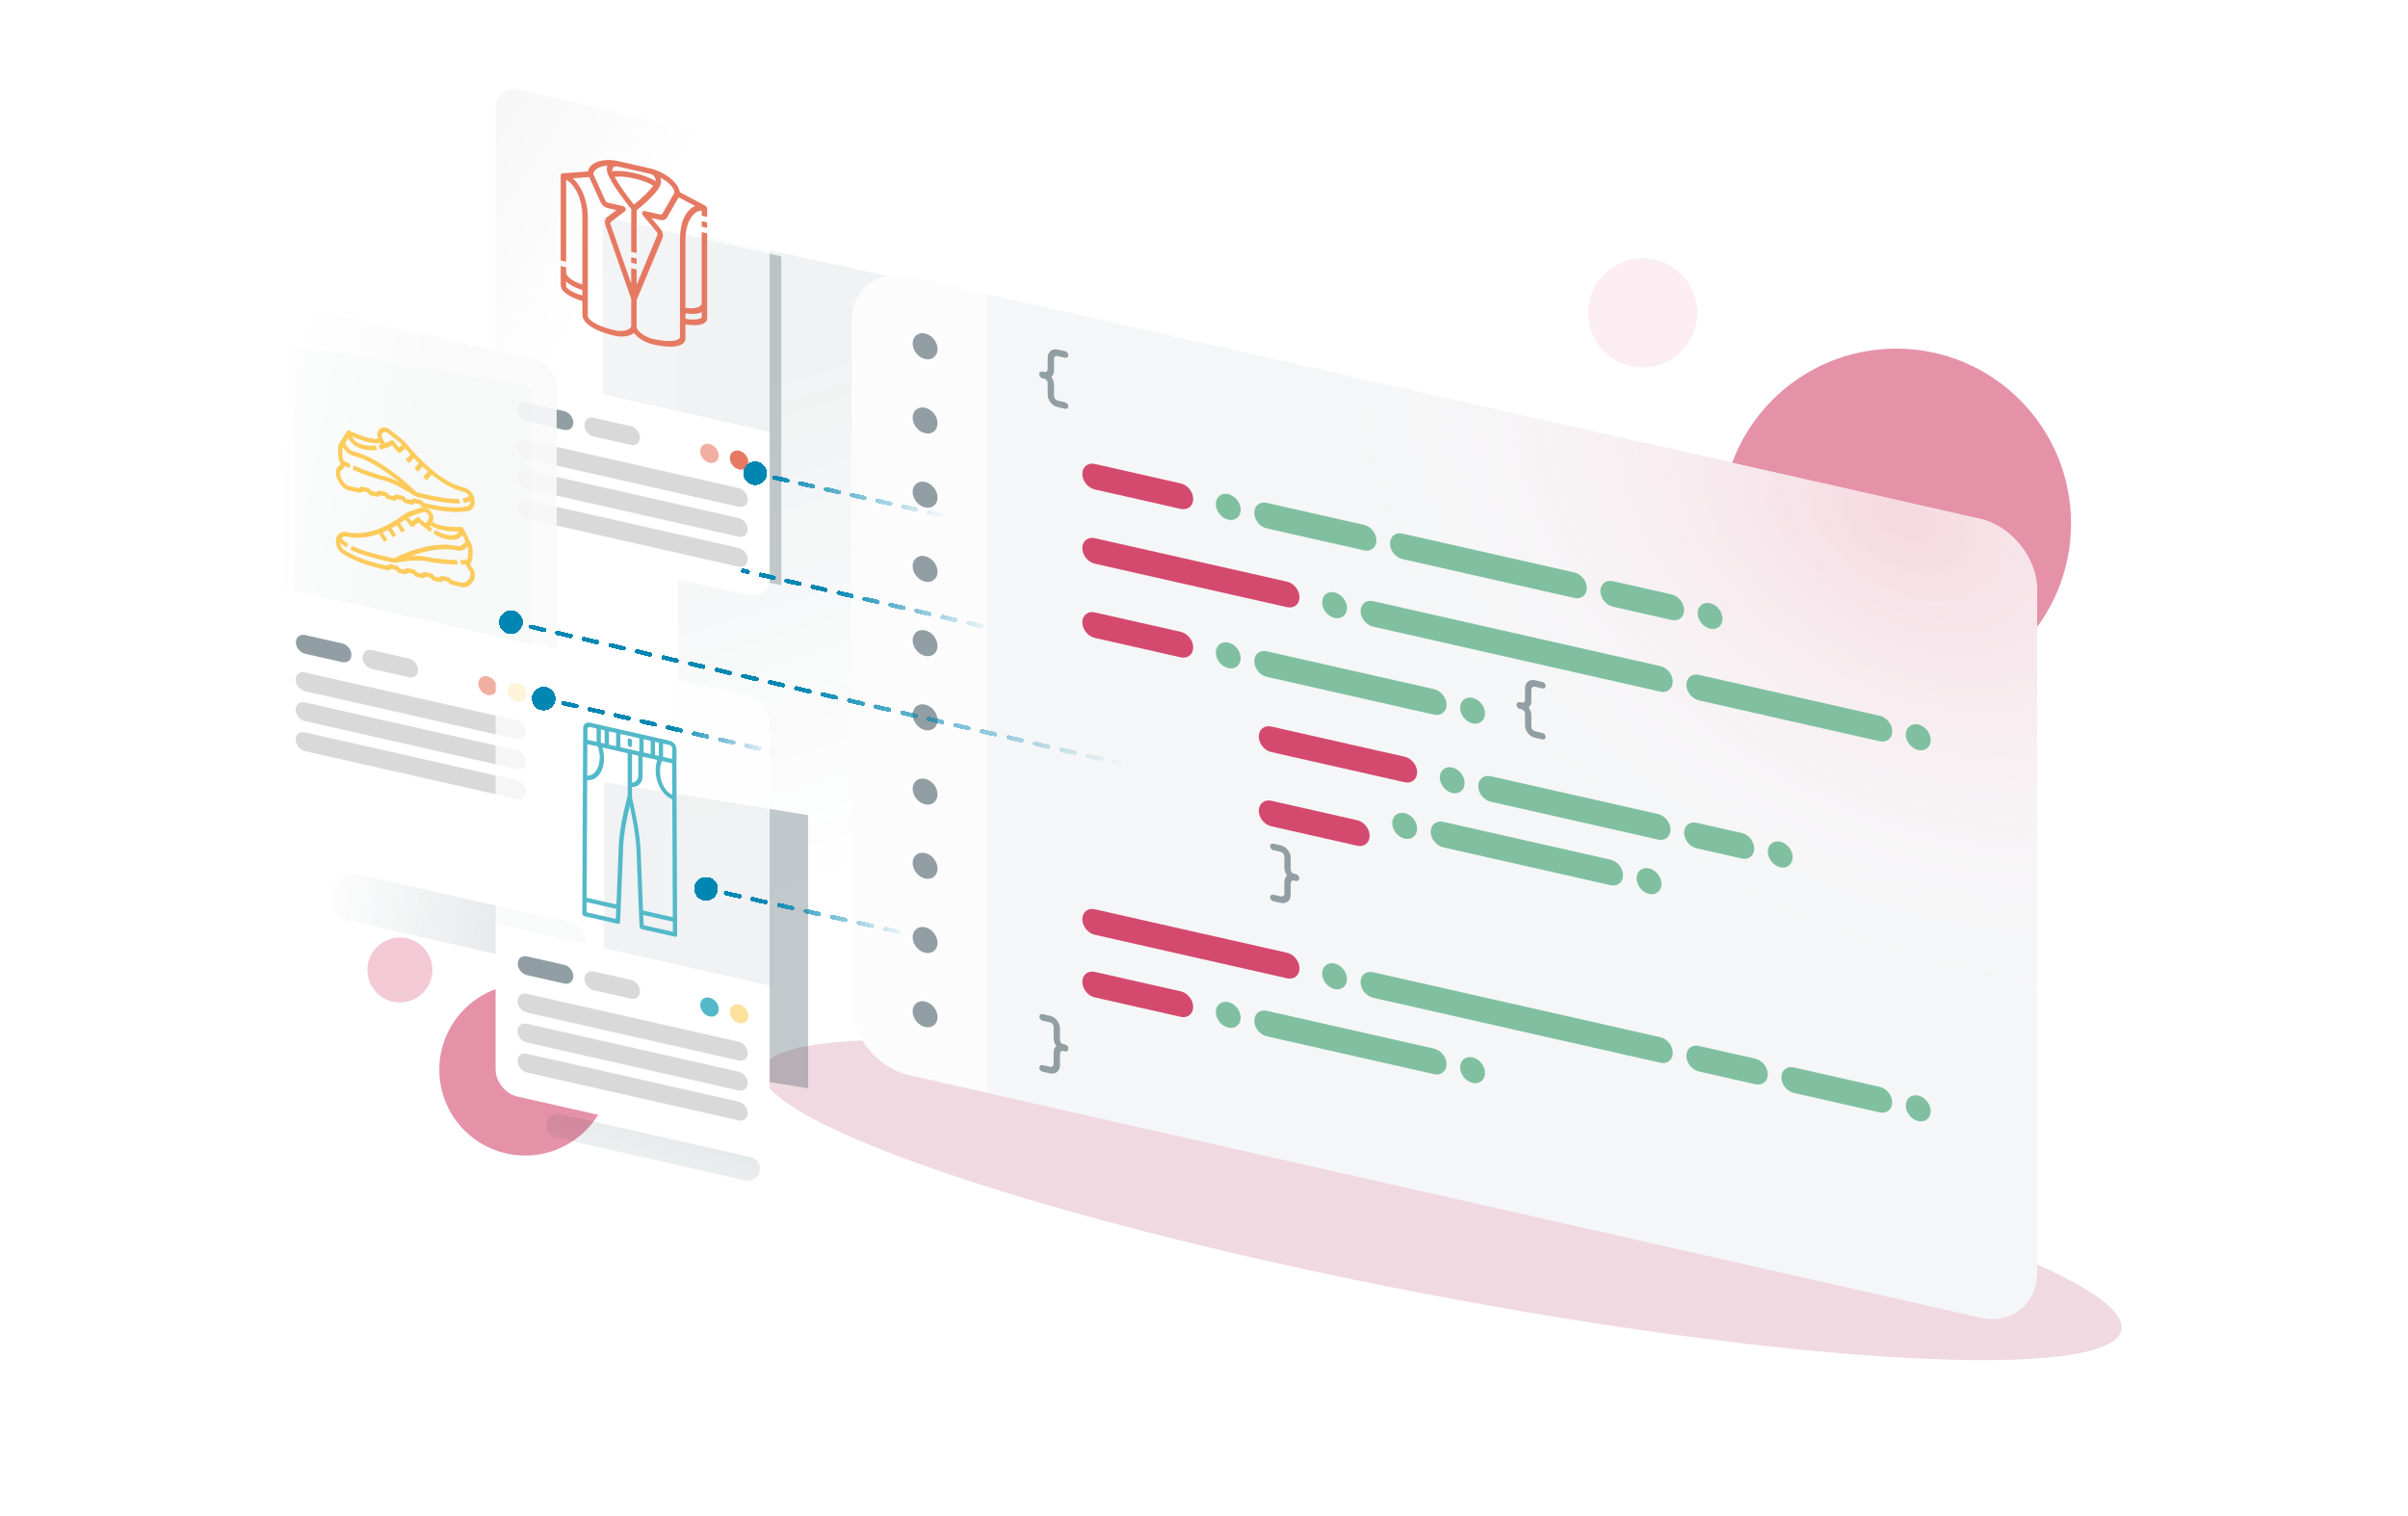 <svg width="540" height="340" viewBox="0 0 540 340" fill="none" xmlns="http://www.w3.org/2000/svg">
<g clip-path="url(#clip0_1441_10822)">
<path d="M464.439 117.401C464.439 139.061 446.88 156.62 425.221 156.62C403.561 156.62 386.002 139.061 386.002 117.401C386.002 95.741 403.561 78.183 425.221 78.183C446.88 78.183 464.439 95.741 464.439 117.401Z" fill="#E592A9"/>
<path d="M380.602 70.177C380.602 76.928 375.129 82.401 368.378 82.401C361.628 82.401 356.155 76.928 356.155 70.177C356.155 63.427 361.628 57.954 368.378 57.954C375.129 57.954 380.602 63.427 380.602 70.177Z" fill="#FBEDF1"/>
<path d="M137.009 239.899C137.009 250.528 128.393 259.145 117.764 259.145C107.135 259.145 98.518 250.528 98.518 239.899C98.518 229.27 107.135 220.654 117.764 220.654C128.393 220.654 137.009 229.27 137.009 239.899Z" fill="#E592A9"/>
<path d="M96.958 217.533C96.958 221.555 93.697 224.815 89.676 224.815C85.654 224.815 82.394 221.555 82.394 217.533C82.394 213.511 85.654 210.251 89.676 210.251C93.697 210.251 96.958 213.511 96.958 217.533Z" fill="#F2C9D4"/>
<g opacity="0.07" filter="url(#filter0_f_1441_10822)">
<path d="M152.094 51.606L398.384 105.701V300.757L152.094 241.2V51.606Z" fill="url(#paint0_linear_1441_10822)"/>
</g>
<g filter="url(#filter1_f_1441_10822)">
<path d="M74.203 200.131C74.851 197.274 77.692 195.483 80.55 196.13L127.308 206.727C130.166 207.374 131.957 210.216 131.31 213.073V213.073C130.662 215.931 127.821 217.722 124.963 217.075L78.205 206.478C75.347 205.83 73.556 202.989 74.203 200.131V200.131Z" fill="url(#paint1_linear_1441_10822)" fill-opacity="0.11"/>
</g>
<g opacity="0.17" filter="url(#filter2_f_1441_10822)">
<path d="M475.747 298.238C473.526 309.849 403.51 306.209 319.362 290.109C235.215 274.009 168.801 251.545 171.022 239.935C173.244 228.325 243.259 231.965 327.407 248.065C411.554 264.165 477.968 286.628 475.747 298.238Z" fill="#A82045"/>
</g>
<g filter="url(#filter3_f_1441_10822)">
<path d="M122.518 251.878C122.845 250.433 124.282 249.528 125.727 249.855L168.336 259.511C169.781 259.839 170.687 261.276 170.359 262.721V262.721C170.032 264.166 168.595 265.072 167.15 264.744L124.541 255.088C123.096 254.76 122.19 253.323 122.518 251.878V251.878Z" fill="url(#paint2_linear_1441_10822)" fill-opacity="0.16"/>
</g>
<g filter="url(#filter4_d_1441_10822)">
<path fill-rule="evenodd" clip-rule="evenodd" d="M187.968 74.243C187.968 66.983 193.708 62.396 200.79 63.999L441.019 118.357C448.1 119.959 453.841 127.144 453.841 134.404V136.883V287.246C453.841 294.506 448.1 299.092 441.019 297.49L200.79 243.132C193.708 241.529 187.968 234.345 187.968 227.085V74.243Z" fill="#F5F6F7"/>
<path fill-rule="evenodd" clip-rule="evenodd" d="M187.968 74.243C187.968 66.983 193.708 62.396 200.79 63.999L441.019 118.357C448.1 119.959 453.841 127.144 453.841 134.404V136.883V287.246C453.841 294.506 448.1 299.092 441.019 297.49L200.79 243.132C193.708 241.529 187.968 234.345 187.968 227.085V74.243Z" fill="url(#paint3_radial_1441_10822)"/>
<path d="M187.968 74.097C187.968 66.918 193.645 62.382 200.648 63.967L218.408 67.985V246.916L200.648 242.898C193.645 241.313 187.968 234.208 187.968 227.029V74.097Z" fill="white" fill-opacity="0.69"/>
<path fill-rule="evenodd" clip-rule="evenodd" d="M231.945 82.18C231.945 80.916 232.944 80.117 234.177 80.396L235.859 80.777C236.252 80.865 236.57 81.263 236.57 81.666C236.57 82.068 236.252 82.322 235.859 82.233L234.177 81.853C233.729 81.751 233.365 82.041 233.365 82.501V85.102C233.365 86.366 232.366 87.164 231.133 86.885L230.786 86.807C230.394 86.718 230.076 86.32 230.076 85.918C230.076 85.516 230.394 85.262 230.786 85.35L231.133 85.429C231.581 85.53 231.945 85.24 231.945 84.78V82.18Z" fill="#919EA3"/>
<path fill-rule="evenodd" clip-rule="evenodd" d="M231.945 90.502C231.945 91.766 232.944 93.017 234.177 93.296L235.859 93.677C236.252 93.766 236.57 93.511 236.57 93.109C236.57 92.707 236.252 92.309 235.859 92.22L234.177 91.84C233.729 91.738 233.365 91.283 233.365 90.824V88.223C233.365 86.959 232.366 85.708 231.133 85.429L230.786 85.351C230.394 85.262 230.076 85.516 230.076 85.918C230.076 86.32 230.394 86.718 230.786 86.807L231.133 86.886C231.581 86.987 231.945 87.442 231.945 87.902V90.502Z" fill="#919EA3"/>
<path fill-rule="evenodd" clip-rule="evenodd" d="M234.7 240.929C234.7 242.193 233.701 242.991 232.468 242.712L230.786 242.332C230.394 242.243 230.076 241.845 230.076 241.443C230.076 241.04 230.394 240.786 230.786 240.875L232.468 241.256C232.917 241.357 233.28 241.067 233.28 240.607L233.28 238.007C233.28 236.743 234.279 235.944 235.512 236.223L235.859 236.301C236.252 236.39 236.57 236.788 236.57 237.19C236.57 237.593 236.252 237.847 235.859 237.758L235.512 237.679C235.064 237.578 234.7 237.868 234.7 238.328L234.7 240.929Z" fill="#919EA3"/>
<path fill-rule="evenodd" clip-rule="evenodd" d="M234.7 232.606C234.7 231.342 233.701 230.091 232.468 229.812L230.786 229.431C230.394 229.343 230.076 229.597 230.076 229.999C230.076 230.401 230.394 230.799 230.786 230.888L232.468 231.268C232.917 231.37 233.28 231.825 233.28 232.284L233.28 234.885C233.28 236.149 234.279 237.4 235.512 237.679L235.859 237.757C236.252 237.846 236.57 237.592 236.57 237.19C236.57 236.788 236.252 236.39 235.859 236.301L235.512 236.222C235.064 236.121 234.7 235.666 234.7 235.207L234.7 232.606Z" fill="#919EA3"/>
<path fill-rule="evenodd" clip-rule="evenodd" d="M338.99 156.336C338.99 155.072 339.989 154.273 341.222 154.552L342.904 154.933C343.297 155.022 343.615 155.42 343.615 155.822C343.615 156.224 343.297 156.478 342.904 156.389L341.222 156.009C340.774 155.907 340.411 156.198 340.411 156.657V159.258C340.411 160.522 339.411 161.32 338.178 161.041L337.831 160.963C337.439 160.874 337.121 160.476 337.121 160.074C337.121 159.672 337.439 159.418 337.831 159.506L338.178 159.585C338.627 159.686 338.99 159.396 338.99 158.936V156.336Z" fill="#919EA3"/>
<path fill-rule="evenodd" clip-rule="evenodd" d="M338.99 164.659C338.99 165.923 339.989 167.173 341.222 167.452L342.904 167.833C343.297 167.922 343.615 167.668 343.615 167.265C343.615 166.863 343.297 166.465 342.904 166.377L341.222 165.996C340.774 165.894 340.411 165.44 340.411 164.98V162.379C340.411 161.115 339.411 159.864 338.178 159.586L337.831 159.507C337.439 159.418 337.121 159.672 337.121 160.074C337.121 160.477 337.439 160.875 337.831 160.963L338.178 161.042C338.627 161.143 338.99 161.598 338.99 162.058V164.659Z" fill="#919EA3"/>
<path fill-rule="evenodd" clip-rule="evenodd" d="M286.447 202.704C286.447 203.968 285.448 204.766 284.215 204.487L282.533 204.106C282.141 204.018 281.823 203.62 281.823 203.218C281.823 202.815 282.141 202.561 282.533 202.65L284.215 203.031C284.664 203.132 285.027 202.842 285.027 202.382L285.027 199.781C285.027 198.517 286.026 197.719 287.259 197.998L287.606 198.076C287.999 198.165 288.317 198.563 288.317 198.965C288.317 199.367 287.999 199.622 287.606 199.533L287.259 199.454C286.811 199.353 286.447 199.643 286.447 200.103L286.447 202.704Z" fill="#919EA3"/>
<path fill-rule="evenodd" clip-rule="evenodd" d="M286.447 194.381C286.447 193.117 285.448 191.866 284.215 191.587L282.533 191.206C282.141 191.118 281.823 191.372 281.823 191.774C281.823 192.176 282.141 192.574 282.533 192.663L284.215 193.043C284.664 193.145 285.027 193.6 285.027 194.059L285.027 196.66C285.027 197.924 286.026 199.175 287.259 199.454L287.606 199.532C287.999 199.621 288.317 199.367 288.317 198.965C288.317 198.563 287.999 198.165 287.606 198.076L287.259 197.997C286.811 197.896 286.447 197.441 286.447 196.982L286.447 194.381Z" fill="#919EA3"/>
<path d="M201.666 79.021C201.666 77.441 202.915 76.443 204.456 76.792V76.792C205.997 77.14 207.246 78.704 207.246 80.284V80.284C207.246 81.864 205.997 82.862 204.456 82.513V82.513C202.915 82.165 201.666 80.601 201.666 79.021V79.021Z" fill="#919EA3"/>
<path d="M201.666 95.666C201.666 94.086 202.915 93.088 204.456 93.436V93.436C205.997 93.785 207.246 95.349 207.246 96.929V96.929C207.246 98.509 205.997 99.507 204.456 99.158V99.158C202.915 98.809 201.666 97.246 201.666 95.666V95.666Z" fill="#919EA3"/>
<path d="M201.666 112.311C201.666 110.731 202.915 109.733 204.456 110.081V110.081C205.997 110.43 207.246 111.993 207.246 113.573V113.573C207.246 115.153 205.997 116.152 204.456 115.803V115.803C202.915 115.454 201.666 113.891 201.666 112.311V112.311Z" fill="#919EA3"/>
<path d="M201.666 128.955C201.666 127.375 202.915 126.377 204.456 126.726V126.726C205.997 127.075 207.246 128.638 207.246 130.218V130.218C207.246 131.798 205.997 132.796 204.456 132.448V132.448C202.915 132.099 201.666 130.535 201.666 128.955V128.955Z" fill="#919EA3"/>
<path d="M201.666 145.6C201.666 144.02 202.915 143.022 204.456 143.371V143.371C205.997 143.719 207.246 145.283 207.246 146.863V146.863C207.246 148.443 205.997 149.441 204.456 149.092V149.092C202.915 148.744 201.666 147.18 201.666 145.6V145.6Z" fill="#919EA3"/>
<path d="M201.666 162.245C201.666 160.665 202.915 159.667 204.456 160.016V160.016C205.997 160.364 207.246 161.928 207.246 163.508V163.508C207.246 165.088 205.997 166.086 204.456 165.737V165.737C202.915 165.388 201.666 163.825 201.666 162.245V162.245Z" fill="#919EA3"/>
<path d="M201.666 178.89C201.666 177.31 202.915 176.312 204.456 176.66V176.66C205.997 177.009 207.246 178.572 207.246 180.152V180.152C207.246 181.732 205.997 182.731 204.456 182.382V182.382C202.915 182.033 201.666 180.47 201.666 178.89V178.89Z" fill="#919EA3"/>
<path d="M201.666 195.534C201.666 193.954 202.915 192.956 204.456 193.305V193.305C205.997 193.654 207.246 195.217 207.246 196.797V196.797C207.246 198.377 205.997 199.375 204.456 199.027V199.027C202.915 198.678 201.666 197.114 201.666 195.534V195.534Z" fill="#919EA3"/>
<path d="M201.666 212.179C201.666 210.599 202.915 209.601 204.456 209.95V209.95C205.997 210.298 207.246 211.862 207.246 213.442V213.442C207.246 215.022 205.997 216.02 204.456 215.671V215.671C202.915 215.323 201.666 213.759 201.666 212.179V212.179Z" fill="#919EA3"/>
<path d="M201.666 228.824C201.666 227.244 202.915 226.246 204.456 226.595V226.595C205.997 226.943 207.246 228.507 207.246 230.087V230.087C207.246 231.667 205.997 232.665 204.456 232.316V232.316C202.915 231.967 201.666 230.404 201.666 228.824V228.824Z" fill="#919EA3"/>
<path d="M309.218 186.582C309.218 185.002 310.467 184.003 312.008 184.352V184.352C313.549 184.701 314.799 186.264 314.799 187.844V187.844C314.799 189.424 313.549 190.422 312.008 190.074V190.074C310.467 189.725 309.218 188.162 309.218 186.582V186.582Z" fill="#80C0A1"/>
<path d="M364.009 198.98C364.009 197.4 365.258 196.401 366.799 196.75V196.75C368.34 197.099 369.59 198.662 369.59 200.242V200.242C369.59 201.822 368.34 202.82 366.799 202.472V202.472C365.258 202.123 364.009 200.56 364.009 198.98V198.98Z" fill="#80C0A1"/>
<path d="M317.843 188.533C317.843 186.953 319.092 185.955 320.633 186.304L358.175 194.798C359.716 195.147 360.965 196.711 360.965 198.291V198.291C360.965 199.871 359.716 200.869 358.175 200.52L320.633 192.025C319.092 191.677 317.843 190.113 317.843 188.533V188.533Z" fill="#80C0A1"/>
<g filter="url(#filter5_d_1441_10822)">
<path d="M239.715 104.275C239.715 102.696 240.964 101.697 242.505 102.046L261.784 106.408C263.325 106.757 264.574 108.32 264.574 109.9V109.9C264.574 111.48 263.325 112.479 261.784 112.13L242.505 107.768C240.964 107.419 239.715 105.855 239.715 104.275V104.275Z" fill="#D44A6F"/>
<path d="M239.715 137.565C239.715 135.985 240.964 134.987 242.505 135.336L261.784 139.698C263.325 140.047 264.574 141.61 264.574 143.19V143.19C264.574 144.77 263.325 145.768 261.784 145.42L242.505 141.057C240.964 140.709 239.715 139.145 239.715 137.565V137.565Z" fill="#D44A6F"/>
<path d="M279.286 163.164C279.286 161.584 280.536 160.586 282.077 160.934L312.009 167.707C313.55 168.056 314.799 169.62 314.799 171.2V171.2C314.799 172.78 313.55 173.778 312.009 173.429L282.077 166.656C280.536 166.307 279.286 164.744 279.286 163.164V163.164Z" fill="#D44A6F"/>
<path d="M239.715 120.92C239.715 119.34 240.964 118.342 242.505 118.691L285.628 128.448C287.169 128.797 288.418 130.361 288.418 131.941V131.941C288.418 133.521 287.169 134.519 285.628 134.17L242.505 124.413C240.964 124.064 239.715 122.5 239.715 120.92V120.92Z" fill="#D44A6F"/>
<path d="M239.715 204.144C239.715 202.564 240.964 201.566 242.505 201.915L285.628 211.672C287.169 212.021 288.418 213.584 288.418 215.164V215.164C288.418 216.744 287.169 217.743 285.628 217.394L242.505 207.636C240.964 207.288 239.715 205.724 239.715 204.144V204.144Z" fill="#D44A6F"/>
<path d="M269.647 111.049C269.647 109.469 270.896 108.47 272.437 108.819V108.819C273.979 109.168 275.228 110.731 275.228 112.311V112.311C275.228 113.891 273.979 114.89 272.437 114.541V114.541C270.896 114.192 269.647 112.629 269.647 111.049V111.049Z" fill="#80C0A1"/>
<path d="M377.707 135.5C377.707 133.92 378.956 132.922 380.497 133.271V133.271C382.038 133.619 383.287 135.183 383.287 136.763V136.763C383.287 138.343 382.038 139.341 380.497 138.992V138.992C378.956 138.643 377.707 137.08 377.707 135.5V135.5Z" fill="#80C0A1"/>
<path d="M278.272 113C278.272 111.42 279.521 110.422 281.062 110.771L302.877 115.707C304.418 116.055 305.667 117.619 305.667 119.199V119.199C305.667 120.779 304.418 121.777 302.877 121.428L281.062 116.492C279.521 116.144 278.272 114.58 278.272 113V113Z" fill="#80C0A1"/>
<path d="M308.711 119.888C308.711 118.308 309.96 117.31 311.501 117.658L350.058 126.383C351.599 126.732 352.848 128.295 352.848 129.875V129.875C352.848 131.455 351.599 132.453 350.058 132.104L311.501 123.38C309.96 123.031 308.711 121.468 308.711 119.888V119.888Z" fill="#80C0A1"/>
<path d="M355.892 130.564C355.892 128.984 357.141 127.985 358.682 128.334L371.873 131.319C373.414 131.668 374.663 133.231 374.663 134.811V134.811C374.663 136.391 373.414 137.389 371.873 137.041L358.682 134.056C357.141 133.707 355.892 132.144 355.892 130.564V130.564Z" fill="#80C0A1"/>
<path d="M269.647 144.338C269.647 142.758 270.896 141.76 272.437 142.109V142.109C273.979 142.457 275.228 144.021 275.228 145.601V145.601C275.228 147.181 273.979 148.179 272.437 147.83V147.83C270.896 147.482 269.647 145.918 269.647 144.338V144.338Z" fill="#80C0A1"/>
<path d="M324.438 156.736C324.438 155.156 325.687 154.158 327.228 154.506V154.506C328.769 154.855 330.019 156.419 330.019 157.999V157.999C330.019 159.579 328.769 160.577 327.228 160.228V160.228C325.687 159.879 324.438 158.316 324.438 156.736V156.736Z" fill="#80C0A1"/>
<path d="M278.272 146.29C278.272 144.71 279.521 143.711 281.062 144.06L318.604 152.555C320.145 152.904 321.394 154.467 321.394 156.047V156.047C321.394 157.627 320.145 158.625 318.604 158.277L281.062 149.782C279.521 149.433 278.272 147.87 278.272 146.29V146.29Z" fill="#80C0A1"/>
<path d="M319.872 172.348C319.872 170.768 321.121 169.769 322.662 170.118V170.118C324.203 170.467 325.452 172.03 325.452 173.61V173.61C325.452 175.19 324.203 176.188 322.662 175.84V175.84C321.121 175.491 319.872 173.927 319.872 172.348V172.348Z" fill="#80C0A1"/>
<path d="M393.434 188.993C393.434 187.413 394.683 186.415 396.224 186.763V186.763C397.765 187.112 399.014 188.676 399.014 190.256V190.256C399.014 191.836 397.765 192.834 396.224 192.485V192.485C394.683 192.136 393.434 190.573 393.434 188.993V188.993Z" fill="#80C0A1"/>
<path d="M328.497 174.299C328.497 172.719 329.746 171.721 331.287 172.07L368.829 180.564C370.37 180.913 371.619 182.477 371.619 184.057V184.057C371.619 185.637 370.37 186.635 368.829 186.286L331.287 177.791C329.746 177.442 328.497 175.879 328.497 174.299V174.299Z" fill="#80C0A1"/>
<path d="M374.663 184.745C374.663 183.165 375.912 182.167 377.453 182.516L387.6 184.812C389.141 185.161 390.39 186.724 390.39 188.304V188.304C390.39 189.884 389.141 190.882 387.6 190.534L377.453 188.238C375.912 187.889 374.663 186.325 374.663 184.745V184.745Z" fill="#80C0A1"/>
<path d="M279.286 179.809C279.286 178.229 280.536 177.231 282.077 177.579L301.355 181.941C302.896 182.29 304.145 183.854 304.145 185.434V185.434C304.145 187.014 302.896 188.012 301.355 187.663L282.077 183.301C280.536 182.952 279.286 181.389 279.286 179.809V179.809Z" fill="#D44A6F"/>
<path d="M239.715 218.188C239.715 216.608 240.964 215.61 242.505 215.959L261.784 220.321C263.325 220.67 264.574 222.233 264.574 223.813V223.813C264.574 225.393 263.325 226.391 261.784 226.043L242.505 221.68C240.964 221.332 239.715 219.768 239.715 218.188V218.188Z" fill="#D44A6F"/>
<path d="M269.647 224.961C269.647 223.381 270.896 222.383 272.437 222.732V222.732C273.979 223.08 275.228 224.644 275.228 226.224V226.224C275.228 227.804 273.979 228.802 272.437 228.453V228.453C270.896 228.104 269.647 226.541 269.647 224.961V224.961Z" fill="#80C0A1"/>
<path d="M324.438 237.359C324.438 235.779 325.687 234.781 327.228 235.129V235.129C328.769 235.478 330.019 237.042 330.019 238.622V238.622C330.019 240.202 328.769 241.2 327.228 240.851V240.851C325.687 240.502 324.438 238.939 324.438 237.359V237.359Z" fill="#80C0A1"/>
<path d="M278.272 226.913C278.272 225.333 279.521 224.334 281.062 224.683L318.604 233.178C320.145 233.527 321.394 235.09 321.394 236.67V236.67C321.394 238.25 320.145 239.248 318.604 238.9L281.062 230.405C279.521 230.056 278.272 228.492 278.272 226.913V226.913Z" fill="#80C0A1"/>
<path d="M293.491 133.089C293.491 131.509 294.74 130.511 296.281 130.859V130.859C297.823 131.208 299.072 132.771 299.072 134.351V134.351C299.072 135.931 297.823 136.93 296.281 136.581V136.581C294.74 136.232 293.491 134.669 293.491 133.089V133.089Z" fill="#80C0A1"/>
<path d="M424.38 162.706C424.38 161.126 425.63 160.128 427.171 160.476V160.476C428.712 160.825 429.961 162.389 429.961 163.969V163.969C429.961 165.549 428.712 166.547 427.171 166.198V166.198C425.63 165.849 424.38 164.286 424.38 162.706V162.706Z" fill="#80C0A1"/>
<path d="M302.116 135.04C302.116 133.46 303.365 132.462 304.906 132.811L369.336 147.39C370.877 147.738 372.126 149.302 372.126 150.882V150.882C372.126 152.462 370.877 153.46 369.336 153.111L304.906 138.532C303.365 138.184 302.116 136.62 302.116 135.04V135.04Z" fill="#80C0A1"/>
<path d="M375.17 151.571C375.17 149.991 376.419 148.993 377.96 149.341L418.546 158.525C420.087 158.874 421.337 160.437 421.337 162.017V162.017C421.337 163.597 420.087 164.595 418.546 164.247L377.96 155.063C376.419 154.714 375.17 153.151 375.17 151.571V151.571Z" fill="#80C0A1"/>
<path d="M293.491 216.312C293.491 214.732 294.74 213.734 296.281 214.083V214.083C297.823 214.432 299.072 215.995 299.072 217.575V217.575C299.072 219.155 297.823 220.153 296.281 219.805V219.805C294.74 219.456 293.491 217.892 293.491 216.312V216.312Z" fill="#80C0A1"/>
<path d="M424.38 245.93C424.38 244.35 425.63 243.351 427.171 243.7V243.7C428.712 244.049 429.961 245.612 429.961 247.192V247.192C429.961 248.772 428.712 249.77 427.171 249.422V249.422C425.63 249.073 424.38 247.51 424.38 245.93V245.93Z" fill="#80C0A1"/>
<path d="M302.116 218.264C302.116 216.684 303.365 215.686 304.906 216.035L369.336 230.614C370.877 230.962 372.126 232.526 372.126 234.106V234.106C372.126 235.686 370.877 236.684 369.336 236.335L304.906 221.756C303.365 221.407 302.116 219.844 302.116 218.264V218.264Z" fill="#80C0A1"/>
<path d="M375.17 234.794C375.17 233.214 376.419 232.216 377.96 232.565L390.644 235.435C392.185 235.784 393.434 237.347 393.434 238.927V238.927C393.434 240.507 392.185 241.505 390.644 241.157L377.96 238.287C376.419 237.938 375.17 236.374 375.17 234.794V234.794Z" fill="#80C0A1"/>
<path d="M396.478 239.616C396.478 238.036 397.727 237.038 399.268 237.386L418.546 241.749C420.087 242.097 421.336 243.661 421.336 245.241V245.241C421.336 246.821 420.087 247.819 418.546 247.47L399.268 243.108C397.727 242.759 396.478 241.196 396.478 239.616V239.616Z" fill="#80C0A1"/>
</g>
</g>
<g opacity="0.25" filter="url(#filter6_f_1441_10822)">
<path d="M135.159 48.576L175.211 57.487V131.28L135.159 122.368V48.576Z" fill="#243D48"/>
</g>
<g filter="url(#filter7_d_1441_10822)">
<path d="M108.146 84.843L169.595 98.748V131.55C169.595 134.311 167.412 136.055 164.718 135.446L113.022 123.748C110.329 123.139 108.146 120.406 108.146 117.645V84.843Z" fill="white"/>
<path opacity="0.78" d="M108.146 26C108.146 23.239 110.329 21.494 113.022 22.104L164.718 33.801C167.412 34.411 169.595 37.143 169.595 39.905V98.748L108.146 84.843V26Z" fill="url(#paint4_linear_1441_10822)"/>
<path fill-rule="evenodd" clip-rule="evenodd" d="M138.552 65.603V62.157L139.769 62.433V65.878L144.405 54.722C144.488 54.532 144.456 54.297 144.326 54.096L141.17 50.283C140.992 50.069 140.936 49.79 141.029 49.58C141.123 49.369 141.345 49.267 141.593 49.324L145.026 50.1C145.276 50.157 145.498 50.055 145.591 49.842L148.276 45.168C148.172 44.06 146.84 42.734 145.099 41.837C145.19 42.12 145.242 42.432 145.242 42.773C145.242 44.666 141.015 48.172 139.769 49.164V58.745L138.552 58.47V48.889C137.306 47.333 133.079 41.914 133.079 40.021C133.079 39.68 133.131 39.391 133.222 39.15C131.481 39.259 130.149 39.982 130.045 41.043L132.706 46.873C132.822 47.187 133.044 47.389 133.294 47.446L136.728 48.223C136.975 48.279 137.198 48.481 137.292 48.734C137.385 48.986 137.329 49.24 137.151 49.374L133.994 51.758C133.865 51.9 133.833 52.121 133.913 52.341L138.552 65.603ZM135.512 38.113L139.16 38.938L142.809 39.764C145.774 40.435 149.056 42.729 149.458 45.101L155.146 48.114C155.404 48.25 155.58 48.529 155.58 48.8V50.644L154.364 50.369V49.219C152.332 49.288 150.715 52.049 150.715 55.69V71.036C152.84 71.373 154.364 70.835 154.364 70.038V54.057L155.58 54.332V70.314V73.387C155.58 74.881 153.222 75.182 150.715 74.731V77.818C150.715 79.714 147.919 80.259 143.417 79.24C141.802 78.875 140.057 77.858 139.16 76.658C138.264 77.452 136.519 77.679 134.903 77.314C130.402 76.295 127.606 74.485 127.606 72.589V69.502C125.098 68.818 122.741 67.45 122.741 65.956V62.883V61.653L123.957 61.928V63.158C123.957 63.954 125.481 65.182 127.606 65.807V50.461C127.606 46.82 125.989 43.327 123.957 42.338V60.7L122.741 60.424V41.37C122.741 41.098 122.917 40.899 123.174 40.879L128.863 40.441C129.265 38.251 132.547 37.442 135.512 38.113ZM134.903 76.084C136.834 76.521 138.552 75.879 138.552 75.066L139.769 75.341C139.769 76.154 141.487 77.574 143.417 78.011C147.612 78.96 149.499 78.308 149.499 77.543V55.415C149.499 51.756 150.881 49.011 152.887 48.201L149.2 46.249L146.697 50.601C146.442 51.195 145.777 51.5 145.026 51.33L143.093 50.892L145.201 53.439C145.216 53.457 145.23 53.475 145.244 53.495C145.674 54.114 145.787 54.853 145.537 55.427L139.769 69.309V75.341L138.552 75.065V69.034L132.78 52.533C132.534 51.855 132.647 51.166 133.077 50.742C133.091 50.729 133.105 50.716 133.12 50.705L135.228 49.113L133.294 48.675C132.544 48.505 131.879 47.9 131.6 47.132L129.121 41.705L125.434 41.989C127.44 43.707 128.822 47.077 128.822 50.736V72.864C128.822 73.63 130.709 75.135 134.903 76.084ZM127.606 67.04V68.272C125.231 67.619 123.957 66.561 123.957 66.231V65.134C124.829 65.93 126.11 66.617 127.606 67.04ZM150.715 73.501V72.269C152.211 72.523 153.492 72.416 154.364 72.015V73.112C154.364 73.441 153.09 73.923 150.715 73.501ZM135.512 39.342C135.229 39.283 134.295 39.173 134.295 40.296C134.295 40.337 134.3 40.382 134.308 40.432C135.434 40.209 137.139 40.325 139.16 40.782C141.182 41.24 142.887 41.896 144.013 42.628C144.021 42.582 144.025 42.539 144.025 42.498C144.025 41.328 143.012 41.039 142.809 40.993L139.16 40.168L135.512 39.342ZM143.496 43.631C142.715 43.136 141.323 42.501 139.16 42.012C136.998 41.523 135.605 41.527 134.825 41.669C135.721 43.322 137.591 45.913 139.16 47.898C140.73 46.623 142.6 44.879 143.496 43.631ZM138.552 59.699V60.929L139.769 61.204V59.975L138.552 59.699ZM155.58 53.103L154.364 52.828V51.599L155.58 51.874V53.103Z" fill="#E67962"/>
<path d="M164.823 105.648C164.823 106.808 163.894 107.538 162.747 107.279C161.601 107.019 160.671 105.869 160.671 104.709C160.671 103.549 161.601 102.819 162.747 103.078C163.894 103.338 164.823 104.488 164.823 105.648Z" fill="#E67962"/>
<path d="M158.18 104.145C158.18 105.305 157.25 106.035 156.104 105.775C154.957 105.516 154.028 104.365 154.028 103.206C154.028 102.046 154.957 101.316 156.104 101.575C157.25 101.835 158.18 102.985 158.18 104.145Z" fill="#F0AFA1"/>
<path d="M113.117 93.948C113.117 92.788 114.034 92.056 115.165 92.312L123.524 94.203C124.656 94.459 125.573 95.607 125.573 96.767V96.767C125.573 97.927 124.656 98.659 123.524 98.403L115.165 96.512C114.034 96.256 113.117 95.108 113.117 93.948V93.948Z" fill="#919EA3"/>
<path d="M128.064 97.331C128.064 96.171 128.981 95.438 130.112 95.694L138.472 97.585C139.603 97.841 140.52 98.989 140.52 100.149V100.149C140.52 101.309 139.603 102.042 138.472 101.786L130.112 99.894C128.981 99.638 128.064 98.49 128.064 97.331V97.331Z" fill="#D9D9D9"/>
<path d="M113.062 102.336C113.062 101.176 113.979 100.444 115.11 100.7L162.631 111.453C163.762 111.709 164.679 112.856 164.679 114.016V114.016C164.679 115.176 163.762 115.909 162.631 115.653L115.11 104.9C113.979 104.644 113.062 103.496 113.062 102.336V102.336Z" fill="#D9D9D9"/>
<path d="M113.062 109.057C113.062 107.897 113.979 107.164 115.11 107.42L162.631 118.173C163.762 118.429 164.679 119.577 164.679 120.736V120.736C164.679 121.896 163.762 122.629 162.631 122.373L115.11 111.62C113.979 111.364 113.062 110.216 113.062 109.057V109.057Z" fill="#D9D9D9"/>
<path d="M113.062 115.777C113.062 114.617 113.979 113.884 115.11 114.14L162.631 124.893C163.762 125.149 164.679 126.297 164.679 127.457V127.457C164.679 128.617 163.762 129.349 162.631 129.093L115.11 118.34C113.979 118.084 113.062 116.937 113.062 115.777V115.777Z" fill="#D9D9D9"/>
</g>
<g opacity="0.15" filter="url(#filter8_f_1441_10822)">
<path d="M66.041 77.406L119.097 86.822V164.791L66.041 155.375V77.406Z" fill="#243D48"/>
</g>
<g filter="url(#filter9_d_1441_10822)">
<path d="M61.382 133.671L122.831 147.576V180.378C122.831 183.139 120.648 184.884 117.955 184.274L66.258 172.577C63.565 171.967 61.382 169.235 61.382 166.473V133.671Z" fill="white"/>
<path opacity="0.92" d="M61.382 74.828C61.382 72.067 63.565 70.322 66.258 70.932L117.955 82.629C120.648 83.239 122.831 85.972 122.831 88.733V147.576L61.382 133.671V74.828Z" fill="url(#paint5_linear_1441_10822)"/>
</g>
<path d="M118.059 155.745C118.059 156.905 117.13 157.635 115.983 157.375C114.837 157.116 113.907 155.965 113.907 154.805C113.907 153.645 114.837 152.915 115.983 153.175C117.13 153.434 118.059 154.585 118.059 155.745Z" fill="#FDCB5B"/>
<path d="M111.416 154.242C111.416 155.401 110.487 156.131 109.34 155.872C108.194 155.612 107.264 154.462 107.264 153.302C107.264 152.142 108.194 151.412 109.34 151.672C110.487 151.931 111.416 153.082 111.416 154.242Z" fill="#F0AFA1"/>
<path d="M66.353 144.045C66.353 142.885 67.271 142.152 68.402 142.408L76.761 144.3C77.892 144.556 78.809 145.704 78.809 146.863V146.863C78.809 148.023 77.892 148.756 76.761 148.5L68.402 146.609C67.271 146.353 66.353 145.205 66.353 144.045V144.045Z" fill="#919EA3"/>
<path d="M81.3 147.427C81.3 146.267 82.218 145.534 83.349 145.79L91.708 147.682C92.839 147.938 93.756 149.086 93.756 150.246V150.246C93.756 151.405 92.839 152.138 91.708 151.882L83.349 149.991C82.218 149.735 81.3 148.587 81.3 147.427V147.427Z" fill="#D9D9D9"/>
<path d="M66.298 152.433C66.298 151.273 67.215 150.54 68.346 150.796L115.867 161.549C116.998 161.805 117.915 162.953 117.915 164.113V164.113C117.915 165.272 116.998 166.005 115.867 165.749L68.346 154.996C67.215 154.74 66.298 153.593 66.298 152.433V152.433Z" fill="#D9D9D9"/>
<path d="M66.298 159.153C66.298 157.993 67.215 157.26 68.346 157.516L115.867 168.269C116.998 168.525 117.915 169.673 117.915 170.833V170.833C117.915 171.993 116.998 172.725 115.867 172.47L68.346 161.717C67.215 161.461 66.298 160.313 66.298 159.153V159.153Z" fill="#D9D9D9"/>
<path d="M66.298 165.873C66.298 164.714 67.215 163.981 68.346 164.237L115.867 174.99C116.998 175.246 117.915 176.393 117.915 177.553V177.553C117.915 178.713 116.998 179.446 115.867 179.19L68.346 168.437C67.215 168.181 66.298 167.033 66.298 165.873V165.873Z" fill="#D9D9D9"/>
<path fill-rule="evenodd" clip-rule="evenodd" d="M96.244 114.052L94.785 113.722C94.655 113.693 94.531 113.612 94.441 113.498L94.097 113.067L93.041 112.829L92.698 113.103C92.607 113.177 92.483 113.201 92.353 113.172L90.894 112.842C90.765 112.813 90.641 112.732 90.55 112.618L90.206 112.187L89.151 111.948L88.807 112.223C88.716 112.296 88.592 112.321 88.463 112.292L87.004 111.962C86.875 111.932 86.751 111.852 86.66 111.737L86.316 111.307L85.261 111.068L84.917 111.343C84.826 111.416 84.702 111.441 84.573 111.411L83.114 111.081C82.984 111.052 82.86 110.971 82.769 110.857L82.426 110.426L81.37 110.188L81.027 110.463C80.936 110.536 80.812 110.56 80.682 110.531L78.252 109.981C77.49 109.809 76.762 109.271 76.306 108.543L75.722 107.613C75.497 107.254 75.333 106.713 75.333 106.328V105.83C75.333 105.824 75.335 105.22 75.556 104.915C75.625 104.82 75.722 104.745 75.835 104.659L75.843 104.653L75.843 104.653C76.038 104.505 76.306 104.303 76.306 104.055V103.747C75.819 103.028 75.819 102.297 75.819 100.952V100.484C75.819 100.051 75.93 99.649 76.14 99.32L77.829 96.671C77.937 96.499 78.16 96.453 78.376 96.56C78.415 96.58 78.453 96.604 78.487 96.631C79.863 97.312 83.181 98.697 84.823 98.364C84.693 98.004 84.617 97.702 84.587 97.569C84.578 97.528 84.573 97.486 84.573 97.446C84.573 97.1 84.689 96.766 84.92 96.452C85.224 96.039 85.717 95.829 86.274 95.875C86.815 95.918 87.364 96.202 87.786 96.654L89.646 98.104C90.298 98.613 90.903 99.202 91.442 99.854C93.47 102.306 98.755 108.138 104.024 109.33C105.365 109.633 106.456 110.997 106.456 112.371V112.625C106.456 113.651 105.861 114.424 104.941 114.593C103.353 114.885 100.556 115.028 96.244 114.052ZM85.281 99.348C85.347 99.457 85.418 99.564 85.495 99.664C85.298 99.717 85.09 99.767 84.874 99.809L85.244 100.814C86.484 100.57 87.445 100.134 87.934 99.88L89.092 101.328C89.282 101.566 89.589 101.635 89.779 101.484L90.906 100.585C91.222 100.965 91.606 101.41 92.045 101.899L90.992 103.1L91.77 103.874L92.791 102.709C93.149 103.089 93.534 103.485 93.943 103.888L92.937 105.035L93.715 105.808L94.733 104.649C95.124 105.015 95.532 105.383 95.955 105.747L94.882 106.969L95.66 107.743L96.797 106.447C98.985 108.208 101.494 109.754 104.024 110.326C104.513 110.437 104.946 110.782 105.211 111.22C104.83 111.498 104.336 111.686 103.714 111.791L104.065 112.8C104.614 112.707 105.084 112.556 105.483 112.344V112.405C105.483 113.022 105.129 113.485 104.579 113.586C103.071 113.864 100.401 113.997 96.244 113.056L94.987 112.772L94.643 112.341C94.552 112.227 94.428 112.146 94.299 112.117L92.84 111.787C92.71 111.757 92.586 111.782 92.495 111.855L92.151 112.13L91.096 111.891L90.752 111.461C90.662 111.347 90.537 111.266 90.408 111.236L88.949 110.906C88.82 110.877 88.696 110.902 88.605 110.975L88.261 111.25L87.206 111.011L86.862 110.58C86.771 110.466 86.647 110.385 86.518 110.356L85.059 110.026C84.93 109.997 84.805 110.021 84.715 110.095L84.371 110.369L83.316 110.131L82.972 109.7C82.881 109.586 82.757 109.505 82.627 109.476L81.169 109.146C81.039 109.116 80.915 109.141 80.824 109.214L80.48 109.489L78.252 108.985C77.795 108.882 77.358 108.559 77.084 108.122L76.501 107.192C76.402 107.035 76.306 106.716 76.306 106.548V106.05C76.306 105.903 76.348 105.686 76.372 105.641C76.396 105.614 76.434 105.586 76.477 105.554L76.477 105.554C76.49 105.545 76.503 105.535 76.517 105.524C76.772 105.331 77.178 105.023 77.263 104.48C77.56 104.636 77.927 104.814 78.364 105.013L78.576 104.089C77.67 103.676 77.264 103.445 77.091 103.332C76.806 102.935 76.792 102.466 76.792 101.172V100.704C76.792 100.542 76.818 100.387 76.868 100.246C77.354 101.006 78.168 101.992 79.223 102.23C82.729 103.024 86.754 105.866 89.551 108.148C88.373 107.548 87.112 107.004 86.031 106.76C84.173 106.34 81.321 105.281 79.319 104.418L79.128 105.351C81.178 106.235 84.107 107.321 86.031 107.756C88.248 108.258 91.38 110.178 92.625 110.98C92.746 111.058 92.869 111.13 92.993 111.194L93.034 111.234L93.046 111.22C93.329 111.361 93.62 111.466 93.915 111.533L94.785 111.73C98.853 112.65 101.364 112.999 103.181 112.896L102.922 111.877C101.194 111.975 98.761 111.633 94.785 110.733L93.915 110.537C93.746 110.498 93.579 110.443 93.414 110.37C92.115 109.112 85.137 102.572 79.223 101.234C78.431 101.055 77.727 100.021 77.383 99.38L78.114 98.234C78.544 99.156 79.506 100.302 81.655 100.788C82.588 100.999 83.568 101.044 84.566 100.922L84.253 99.908C83.355 100.018 82.481 99.979 81.655 99.792C79.873 99.388 79.179 98.501 78.909 97.856C79.809 98.266 81.307 98.888 82.751 99.215C83.672 99.423 84.572 99.512 85.281 99.348ZM89.183 98.876C89.53 99.147 89.861 99.442 90.174 99.76L89.436 100.35L88.32 98.955C88.143 98.733 87.859 98.656 87.665 98.776C87.658 98.78 87.191 99.069 86.428 99.36C86.084 99.156 85.709 98.259 85.548 97.613C85.561 97.478 85.626 97.328 85.737 97.177C85.889 96.97 86.128 96.868 86.409 96.892C86.69 96.914 86.975 97.067 87.19 97.307C87.217 97.338 87.247 97.366 87.279 97.391L89.183 98.876ZM103.425 126.625L103.212 125.605C104.12 125.602 104.525 125.554 104.698 125.52C104.983 125.252 104.997 124.789 104.997 123.495V123.028C104.997 122.865 104.971 122.699 104.921 122.535C104.434 123.075 103.621 123.692 102.565 123.453C99.06 122.66 95.034 123.681 92.237 124.697C93.415 124.63 94.677 124.657 95.757 124.902C97.614 125.322 100.467 125.554 102.47 125.597L102.661 126.617C100.61 126.573 97.681 126.334 95.757 125.898C93.54 125.397 90.408 125.899 89.164 126.138C89.043 126.161 88.92 126.177 88.796 126.185C88.771 126.198 88.757 126.205 88.755 126.207L88.743 126.188C88.459 126.201 88.168 126.174 87.873 126.107L87.004 125.91C82.935 124.99 80.424 124.202 78.607 123.277L78.867 122.375C80.594 123.255 83.027 124.014 87.004 124.914L87.873 125.111C88.043 125.149 88.21 125.169 88.375 125.17C89.675 124.5 96.652 121.119 102.565 122.457C103.41 122.648 104.105 121.85 104.404 121.432L103.675 119.959C103.244 120.686 102.282 121.397 100.134 120.91C99.2 120.699 98.221 120.301 97.223 119.727L97.536 118.855C98.433 119.37 99.307 119.727 100.134 119.914C101.914 120.317 102.608 119.741 102.879 119.221C101.978 119.224 100.481 119.168 99.038 118.841C98.114 118.632 97.212 118.313 96.502 117.826C96.437 117.906 96.366 117.98 96.29 118.046C96.488 118.189 96.697 118.333 96.915 118.474L96.545 119.312C95.305 118.508 94.344 117.637 93.855 117.161L92.697 118.085C92.507 118.237 92.2 118.167 92.009 117.93L90.883 116.522C90.566 116.758 90.183 117.03 89.743 117.32L90.797 118.997L90.019 119.418L88.998 117.792C88.639 118.01 88.255 118.232 87.846 118.45L88.852 120.051L88.074 120.473L87.056 118.853C86.665 119.042 86.257 119.226 85.834 119.398L86.907 121.106L86.129 121.527L84.992 119.717C82.804 120.487 80.294 120.898 77.764 120.325C77.276 120.215 76.843 120.364 76.578 120.683C76.959 121.132 77.453 121.544 78.075 121.931L77.724 122.781C77.175 122.439 76.704 122.075 76.306 121.683V121.744C76.306 122.36 76.66 122.985 77.21 123.334C78.717 124.294 81.387 125.635 85.545 126.576L86.803 126.861L87.147 126.586C87.237 126.513 87.361 126.488 87.49 126.518L88.949 126.848C89.079 126.877 89.202 126.957 89.293 127.072L89.637 127.502L90.693 127.741L91.037 127.466C91.128 127.393 91.251 127.369 91.381 127.398L92.84 127.728C92.969 127.757 93.092 127.838 93.183 127.952L93.527 128.382L94.583 128.621L94.927 128.346C95.018 128.273 95.142 128.249 95.271 128.278L96.73 128.608C96.859 128.638 96.983 128.718 97.074 128.832L97.418 129.263L98.474 129.502L98.818 129.227C98.909 129.154 99.032 129.129 99.161 129.159L100.62 129.489C100.75 129.518 100.873 129.598 100.964 129.712L101.308 130.143L103.537 130.647C103.994 130.751 104.431 130.626 104.705 130.313L105.288 129.647C105.385 129.537 105.483 129.257 105.483 129.092V128.593C105.483 128.446 105.441 128.21 105.409 128.141C105.393 128.116 105.362 128.08 105.325 128.036L105.325 128.036L105.325 128.036L105.325 128.036L105.311 128.019L105.289 127.993L105.272 127.972C105.017 127.664 104.61 127.172 104.526 126.59C104.229 126.612 103.862 126.624 103.425 126.625ZM96.957 117.048C97.138 116.623 97.216 116.257 97.216 116.247C97.216 115.902 97.1 115.515 96.868 115.096C96.565 114.546 96.072 114.112 95.515 113.906C94.974 113.708 94.424 113.741 94.003 114.001L92.143 114.61C91.491 114.824 90.886 115.139 90.346 115.547C88.319 117.082 83.033 120.521 77.764 119.329C76.424 119.026 75.333 119.896 75.333 121.27V121.524C75.333 122.55 75.928 123.592 76.848 124.178C78.435 125.188 81.232 126.597 85.545 127.573L87.004 127.903C87.133 127.932 87.257 127.907 87.348 127.835L87.692 127.56L88.748 127.799L89.092 128.229C89.183 128.343 89.306 128.424 89.436 128.453L90.894 128.783C91.024 128.812 91.147 128.787 91.238 128.715L91.582 128.44L92.638 128.679L92.982 129.109C93.073 129.223 93.197 129.304 93.326 129.333L94.785 129.663C94.914 129.693 95.038 129.668 95.129 129.595L95.472 129.32L96.529 129.559L96.872 129.99C96.963 130.103 97.087 130.184 97.216 130.213L98.675 130.544C98.804 130.573 98.928 130.548 99.019 130.475L99.363 130.2L100.419 130.439L100.763 130.87C100.854 130.984 100.977 131.064 101.107 131.094L103.537 131.644C104.299 131.816 105.027 131.608 105.484 131.087L106.066 130.42C106.288 130.168 106.456 129.691 106.456 129.312V128.813C106.456 128.807 106.453 128.201 106.234 127.799C106.163 127.669 106.062 127.547 105.946 127.407L105.946 127.406L105.944 127.404C105.749 127.168 105.483 126.845 105.483 126.598V126.29C105.969 125.791 105.969 125.06 105.969 123.715V123.248C105.969 122.815 105.859 122.361 105.649 121.938L103.96 118.524C103.851 118.304 103.628 118.157 103.413 118.166C103.373 118.168 103.336 118.175 103.301 118.187C101.923 118.246 98.597 118.13 96.957 117.048ZM96.241 115.974C96.08 116.546 95.704 117.274 95.36 117.323C94.597 116.686 94.13 116.186 94.123 116.178C93.929 115.97 93.646 115.919 93.468 116.061L92.353 116.951L91.615 116.028C91.928 115.851 92.259 115.705 92.606 115.592L94.51 114.968C94.542 114.957 94.572 114.943 94.599 114.924C94.813 114.781 95.098 114.76 95.38 114.863C95.661 114.967 95.899 115.176 96.051 115.451C96.164 115.656 96.228 115.832 96.241 115.974Z" fill="#FDCB5B"/>
<g opacity="0.28" filter="url(#filter10_f_1441_10822)">
<path d="M135.449 175.401L181.222 182.799V244.061L135.449 236.663V175.401Z" fill="#243D48"/>
</g>
<g filter="url(#filter11_d_1441_10822)">
<path d="M108.146 209.012L169.595 222.916V255.718C169.595 258.48 167.412 260.224 164.718 259.615L113.022 247.917C110.329 247.308 108.146 244.575 108.146 241.814V209.012Z" fill="white"/>
<path opacity="0.76" d="M108.146 150.169C108.146 147.407 110.329 145.663 113.022 146.272L164.718 157.97C167.412 158.579 169.595 161.312 169.595 164.073V222.916L108.146 209.012V150.169Z" fill="white"/>
<path d="M164.823 229.817C164.823 230.977 163.894 231.707 162.747 231.447C161.601 231.188 160.671 230.037 160.671 228.877C160.671 227.717 161.601 226.988 162.747 227.247C163.894 227.506 164.823 228.657 164.823 229.817Z" fill="#FEE09D"/>
<path d="M158.18 228.314C158.18 229.474 157.25 230.203 156.104 229.944C154.957 229.685 154.028 228.534 154.028 227.374C154.028 226.214 154.957 225.484 156.104 225.744C157.25 226.003 158.18 227.154 158.18 228.314Z" fill="#53B9C9"/>
<path d="M113.117 218.117C113.117 216.957 114.034 216.224 115.165 216.48L123.524 218.372C124.656 218.628 125.573 219.776 125.573 220.935V220.935C125.573 222.095 124.656 222.828 123.524 222.572L115.165 220.68C114.034 220.424 113.117 219.277 113.117 218.117V218.117Z" fill="#919EA3"/>
<path d="M128.064 221.499C128.064 220.339 128.981 219.607 130.112 219.863L138.472 221.754C139.603 222.01 140.52 223.158 140.52 224.318V224.318C140.52 225.478 139.603 226.21 138.472 225.954L130.112 224.063C128.981 223.807 128.064 222.659 128.064 221.499V221.499Z" fill="#D9D9D9"/>
<path d="M113.062 226.505C113.062 225.345 113.979 224.612 115.11 224.868L162.631 235.621C163.762 235.877 164.679 237.025 164.679 238.185V238.185C164.679 239.345 163.762 240.077 162.631 239.821L115.11 229.068C113.979 228.812 113.062 227.665 113.062 226.505V226.505Z" fill="#D9D9D9"/>
<path d="M113.062 233.225C113.062 232.065 113.979 231.333 115.11 231.589L162.631 242.341C163.762 242.597 164.679 243.745 164.679 244.905V244.905C164.679 246.065 163.762 246.798 162.631 246.542L115.11 235.789C113.979 235.533 113.062 234.385 113.062 233.225V233.225Z" fill="#D9D9D9"/>
<path d="M113.062 239.946C113.062 238.786 113.979 238.053 115.11 238.309L162.631 249.062C163.762 249.318 164.679 250.466 164.679 251.625V251.625C164.679 252.785 163.762 253.518 162.631 253.262L115.11 242.509C113.979 242.253 113.062 241.105 113.062 239.946V239.946Z" fill="#D9D9D9"/>
<path fill-rule="evenodd" clip-rule="evenodd" d="M145.698 171.733L147.741 172.195V169.813C147.741 169.487 147.481 169.171 147.173 169.101L145.698 168.768V171.733ZM145.224 167.672L145.216 167.67L145.207 167.668L143.412 167.262L143.403 167.26L143.394 167.258L140.855 166.683L140.848 166.682L140.841 166.68L135.649 165.505L135.642 165.504L135.635 165.502L133.086 164.925L133.078 164.924L133.07 164.922L131.273 164.515L131.265 164.513L131.258 164.512L129.308 164.071C128.46 163.879 127.775 164.426 127.775 165.295V168.033C127.763 168.074 127.756 168.119 127.756 168.167L127.583 206.875C127.583 207.004 127.64 207.145 127.727 207.254C127.814 207.372 127.939 207.45 128.065 207.479L135.565 209.176C135.825 209.235 136.037 209.075 136.047 208.81C136.05 208.772 136.106 207.523 136.187 205.672C136.196 205.635 136.201 205.596 136.201 205.554C136.201 205.527 136.199 205.499 136.195 205.472C136.359 201.711 136.614 195.655 136.741 192.065C136.857 188.958 137.599 185.34 138.236 182.746C138.872 185.628 139.624 189.574 139.73 192.741C139.863 196.391 140.122 202.582 140.283 206.415C140.281 206.435 140.279 206.455 140.279 206.477C140.279 206.513 140.283 206.55 140.29 206.586L140.327 207.447L140.327 207.447L140.327 207.448L140.327 207.453C140.386 208.859 140.424 209.761 140.424 209.791C140.434 210.06 140.646 210.316 140.906 210.374L148.407 212.072C148.532 212.1 148.619 212.07 148.715 212.003C148.811 211.936 148.86 211.818 148.86 211.69L148.846 208.571C148.861 208.525 148.869 208.475 148.869 208.42C148.869 208.364 148.861 208.308 148.844 208.254L148.723 181.199C148.745 181.145 148.756 181.082 148.754 181.014C148.754 180.951 148.742 180.889 148.722 180.83L148.687 173.039C148.699 172.999 148.705 172.955 148.705 172.908V170.031C148.705 169.162 148.021 168.305 147.173 168.113L145.224 167.672ZM136.124 166.601L140.366 167.561V170.527L136.124 169.567V166.601ZM141.33 167.779V170.745L142.921 171.105V168.139L141.33 167.779ZM135.16 166.383V169.349L133.56 168.987V166.021L135.16 166.383ZM143.885 171.323L144.733 171.515V168.55L143.885 168.358V171.323ZM129.308 165.059L130.783 165.393V168.358L128.739 167.896V165.514C128.739 165.197 128.99 164.987 129.308 165.059ZM132.596 168.768L131.747 168.576V165.611L132.596 165.803V168.768ZM147.724 173.18L145.443 172.664C145.155 173.324 145.003 174.107 145.003 174.956C145.003 177.346 146.2 179.592 147.756 180.26L147.724 173.18ZM131.051 169.407L128.718 168.879L128.686 175.944C130.258 176.014 131.487 174.301 131.487 171.888C131.487 171.043 131.337 170.195 131.051 169.407ZM132.089 169.642C132.331 170.435 132.461 171.271 132.461 172.099C132.452 175.084 130.791 177.158 128.681 176.943L128.561 203.331L135.243 204.843C135.406 201.066 135.649 195.278 135.768 191.805C135.912 187.785 137.079 182.978 137.753 180.472C137.756 180.462 137.76 180.452 137.763 180.442V177.825V176.896V170.926L132.089 169.642ZM138.727 171.144V177.114V177.49C139.537 177.456 140.135 176.83 140.135 175.94V171.463L138.727 171.144ZM141.099 171.681V176.158C141.09 177.599 140.069 178.565 138.727 178.496V180.821C138.727 180.838 138.726 180.855 138.725 180.871C139.414 183.729 140.524 188.918 140.665 192.913C140.79 196.441 141.036 202.34 141.199 206.19L147.881 207.702L147.761 181.254C145.673 180.488 144.03 177.682 144.03 174.726C144.03 173.894 144.16 173.115 144.405 172.429L141.099 171.681ZM128.547 206.589L128.557 204.318L135.201 205.822C135.157 206.82 135.123 207.607 135.102 208.073L128.547 206.589ZM141.34 209.484C141.319 209.009 141.285 208.206 141.241 207.188L147.885 208.692L147.896 210.968L141.34 209.484ZM137.763 168.929C137.763 169.206 137.975 169.472 138.245 169.533C138.506 169.592 138.727 169.424 138.727 169.148V168.189C138.727 167.912 138.515 167.647 138.245 167.585C137.975 167.524 137.763 167.694 137.763 167.971V168.929Z" fill="#53B9C9"/>
</g>
<g filter="url(#filter12_d_1441_10822)">
<path fill-rule="evenodd" clip-rule="evenodd" d="M169.33 108.807C167.857 108.807 166.663 107.613 166.663 106.14C166.663 104.668 167.857 103.474 169.33 103.474C170.803 103.474 171.996 104.668 171.996 106.14C171.996 107.613 170.803 108.807 169.33 108.807ZM173.177 107.006C173.237 106.737 173.505 106.567 173.774 106.628L176.664 107.278C176.933 107.339 177.102 107.606 177.042 107.876C176.981 108.145 176.714 108.314 176.444 108.254L173.555 107.604C173.285 107.543 173.116 107.275 173.177 107.006ZM178.956 108.306C179.017 108.037 179.284 107.868 179.554 107.928L182.443 108.579C182.713 108.639 182.882 108.907 182.821 109.176C182.761 109.445 182.493 109.615 182.224 109.554L179.334 108.904C179.065 108.843 178.895 108.576 178.956 108.306ZM184.735 109.607C184.796 109.337 185.064 109.168 185.333 109.229L188.223 109.879C188.492 109.94 188.661 110.207 188.601 110.476C188.54 110.746 188.273 110.915 188.003 110.854L185.113 110.204C184.844 110.144 184.675 109.876 184.735 109.607ZM190.515 110.907C190.575 110.638 190.843 110.468 191.112 110.529L194.002 111.179C194.271 111.24 194.441 111.507 194.38 111.777C194.32 112.046 194.052 112.215 193.783 112.155L190.893 111.505C190.623 111.444 190.454 111.177 190.515 110.907ZM196.294 112.207C196.355 111.938 196.622 111.769 196.892 111.829L199.782 112.48C200.051 112.54 200.22 112.808 200.16 113.077C200.099 113.347 199.831 113.516 199.562 113.455L196.672 112.805C196.403 112.744 196.234 112.477 196.294 112.207ZM202.074 113.508C202.134 113.238 202.402 113.069 202.671 113.13L205.561 113.78C205.83 113.841 206 114.108 205.939 114.378C205.878 114.647 205.611 114.816 205.341 114.756L202.452 114.105C202.182 114.045 202.013 113.777 202.074 113.508ZM207.853 114.808C207.914 114.539 208.181 114.37 208.451 114.43L211.34 115.08C211.61 115.141 211.779 115.409 211.718 115.678C211.658 115.947 211.39 116.117 211.121 116.056L208.231 115.406C207.962 115.345 207.792 115.078 207.853 114.808ZM213.633 116.109C213.693 115.839 213.961 115.67 214.23 115.731L217.12 116.381C217.389 116.441 217.558 116.709 217.498 116.978C217.437 117.248 217.17 117.417 216.9 117.356L214.011 116.706C213.741 116.646 213.572 116.378 213.633 116.109ZM219.412 117.409C219.473 117.14 219.74 116.97 220.009 117.031L221.454 117.356L221.235 118.332L219.79 118.007C219.521 117.946 219.351 117.678 219.412 117.409Z" fill="url(#paint6_linear_1441_10822)" shape-rendering="crispEdges"/>
</g>
<g filter="url(#filter13_d_1441_10822)">
<path fill-rule="evenodd" clip-rule="evenodd" d="M114.579 142.201C113.107 142.201 111.913 141.007 111.913 139.534C111.913 138.062 113.107 136.868 114.579 136.868C116.052 136.868 117.246 138.062 117.246 139.534C117.246 141.007 116.052 142.201 114.579 142.201ZM118.555 140.455C118.617 140.186 118.886 140.019 119.155 140.081L122.13 140.77C122.399 140.833 122.567 141.101 122.505 141.37C122.442 141.639 122.174 141.807 121.905 141.745L118.929 141.055C118.66 140.993 118.493 140.724 118.555 140.455ZM124.506 141.834C124.568 141.565 124.837 141.397 125.106 141.46L128.081 142.149C128.35 142.211 128.517 142.48 128.455 142.749C128.393 143.018 128.124 143.185 127.855 143.123L124.88 142.434C124.611 142.372 124.443 142.103 124.506 141.834ZM130.456 143.212C130.518 142.943 130.787 142.776 131.056 142.838L134.031 143.527C134.3 143.59 134.468 143.858 134.406 144.127C134.343 144.396 134.075 144.564 133.806 144.502L130.83 143.812C130.561 143.75 130.394 143.481 130.456 143.212ZM136.407 144.591C136.469 144.322 136.738 144.154 137.007 144.217L139.982 144.906C140.251 144.968 140.419 145.237 140.356 145.506C140.294 145.775 140.025 145.942 139.756 145.88L136.781 145.191C136.512 145.129 136.344 144.86 136.407 144.591ZM142.357 145.969C142.42 145.7 142.688 145.533 142.957 145.595L145.932 146.284C146.202 146.347 146.369 146.615 146.307 146.884C146.244 147.153 145.976 147.321 145.707 147.259L142.732 146.569C142.463 146.507 142.295 146.238 142.357 145.969ZM148.308 147.348C148.37 147.079 148.639 146.911 148.908 146.974L151.883 147.663C152.152 147.725 152.32 147.994 152.257 148.263C152.195 148.532 151.926 148.699 151.657 148.637L148.682 147.948C148.413 147.886 148.246 147.617 148.308 147.348ZM154.258 148.726C154.321 148.457 154.589 148.29 154.858 148.352L157.834 149.041C158.103 149.104 158.27 149.372 158.208 149.641C158.146 149.91 157.877 150.078 157.608 150.016L154.633 149.326C154.364 149.264 154.196 148.995 154.258 148.726ZM160.209 150.105C160.271 149.836 160.54 149.668 160.809 149.731L163.784 150.42C164.053 150.482 164.221 150.751 164.158 151.02C164.096 151.289 163.827 151.456 163.558 151.394L160.583 150.705C160.314 150.643 160.147 150.374 160.209 150.105ZM166.159 151.483C166.222 151.214 166.49 151.047 166.759 151.109L169.735 151.798C170.004 151.861 170.171 152.129 170.109 152.398C170.047 152.667 169.778 152.835 169.509 152.773L166.534 152.083C166.265 152.021 166.097 151.752 166.159 151.483ZM172.11 152.862C172.172 152.593 172.441 152.425 172.71 152.488L175.685 153.177C175.954 153.239 176.122 153.508 176.059 153.777C175.997 154.046 175.729 154.213 175.46 154.151L172.484 153.462C172.215 153.4 172.048 153.131 172.11 152.862ZM178.061 154.24C178.123 153.971 178.391 153.804 178.661 153.866L181.636 154.555C181.905 154.618 182.072 154.886 182.01 155.155C181.948 155.424 181.679 155.592 181.41 155.53L178.435 154.84C178.166 154.778 177.998 154.509 178.061 154.24ZM184.011 155.619C184.073 155.35 184.342 155.182 184.611 155.245L187.586 155.934C187.855 155.996 188.023 156.265 187.961 156.534C187.898 156.803 187.63 156.97 187.361 156.908L184.385 156.219C184.116 156.156 183.949 155.888 184.011 155.619ZM189.962 156.997C190.024 156.728 190.293 156.561 190.562 156.623L193.537 157.312C193.806 157.375 193.973 157.643 193.911 157.912C193.849 158.181 193.58 158.349 193.311 158.287L190.336 157.597C190.067 157.535 189.899 157.266 189.962 156.997ZM195.912 158.376C195.975 158.107 196.243 157.939 196.512 158.002L199.487 158.691C199.756 158.753 199.924 159.022 199.862 159.291C199.799 159.56 199.531 159.727 199.262 159.665L196.286 158.976C196.017 158.913 195.85 158.645 195.912 158.376ZM201.863 159.754C201.925 159.485 202.194 159.318 202.463 159.38L205.438 160.069C205.707 160.132 205.875 160.4 205.812 160.669C205.75 160.938 205.481 161.106 205.212 161.044L202.237 160.354C201.968 160.292 201.8 160.023 201.863 159.754ZM207.813 161.133C207.876 160.864 208.144 160.696 208.413 160.759L211.389 161.448C211.658 161.51 211.825 161.779 211.763 162.048C211.701 162.317 211.432 162.484 211.163 162.422L208.188 161.733C207.919 161.67 207.751 161.402 207.813 161.133ZM213.764 162.511C213.826 162.242 214.095 162.075 214.364 162.137L217.339 162.826C217.608 162.889 217.776 163.157 217.713 163.426C217.651 163.695 217.382 163.863 217.113 163.801L214.138 163.111C213.869 163.049 213.702 162.78 213.764 162.511ZM219.714 163.89C219.777 163.621 220.045 163.453 220.314 163.516L223.29 164.205C223.559 164.267 223.726 164.536 223.664 164.805C223.602 165.074 223.333 165.241 223.064 165.179L220.089 164.49C219.82 164.427 219.652 164.159 219.714 163.89ZM225.665 165.268C225.727 164.999 225.996 164.832 226.265 164.894L229.24 165.583C229.509 165.646 229.677 165.914 229.614 166.183C229.552 166.452 229.284 166.62 229.015 166.558L226.039 165.868C225.77 165.806 225.603 165.537 225.665 165.268ZM231.616 166.647C231.678 166.378 231.946 166.21 232.216 166.273L235.191 166.962C235.46 167.024 235.627 167.293 235.565 167.562C235.503 167.831 235.234 167.998 234.965 167.936L231.99 167.247C231.721 167.184 231.553 166.916 231.616 166.647ZM237.566 168.025C237.628 167.756 237.897 167.589 238.166 167.651L241.141 168.34C241.41 168.403 241.578 168.671 241.516 168.94C241.453 169.209 241.185 169.377 240.916 169.315L237.94 168.625C237.671 168.563 237.504 168.294 237.566 168.025ZM243.517 169.404C243.579 169.135 243.848 168.967 244.117 169.03L247.092 169.719C247.361 169.781 247.528 170.05 247.466 170.319C247.404 170.588 247.135 170.755 246.866 170.693L243.891 170.004C243.622 169.941 243.454 169.673 243.517 169.404ZM249.467 170.782C249.53 170.513 249.798 170.346 250.067 170.408L251.555 170.753L251.329 171.727L249.841 171.382C249.572 171.32 249.405 171.051 249.467 170.782Z" fill="url(#paint7_linear_1441_10822)" shape-rendering="crispEdges"/>
</g>
<g filter="url(#filter14_d_1441_10822)">
<path fill-rule="evenodd" clip-rule="evenodd" d="M158.335 201.994C156.862 201.994 155.669 200.801 155.669 199.328C155.669 197.855 156.862 196.661 158.335 196.661C159.808 196.661 161.002 197.855 161.002 199.328C161.002 200.801 159.808 201.994 158.335 201.994ZM162.312 200.216C162.372 199.946 162.639 199.777 162.909 199.837L165.885 200.501C166.155 200.562 166.324 200.829 166.264 201.098C166.204 201.368 165.937 201.538 165.667 201.477L162.691 200.813C162.421 200.753 162.252 200.485 162.312 200.216ZM168.265 201.545C168.325 201.276 168.592 201.106 168.862 201.166L171.838 201.831C172.108 201.891 172.277 202.158 172.217 202.428C172.157 202.697 171.89 202.867 171.62 202.807L168.644 202.142C168.374 202.082 168.205 201.815 168.265 201.545ZM174.217 202.874C174.278 202.605 174.545 202.435 174.814 202.495L177.791 203.16C178.06 203.22 178.23 203.487 178.17 203.757C178.11 204.026 177.842 204.196 177.573 204.136L174.597 203.471C174.327 203.411 174.157 203.144 174.217 202.874ZM180.17 204.204C180.23 203.934 180.498 203.764 180.767 203.825L183.744 204.489C184.013 204.549 184.183 204.817 184.123 205.086C184.062 205.356 183.795 205.525 183.526 205.465L180.549 204.801C180.28 204.74 180.11 204.473 180.17 204.204ZM186.123 205.533C186.183 205.263 186.451 205.094 186.72 205.154L189.696 205.818C189.966 205.879 190.136 206.146 190.075 206.415C190.015 206.685 189.748 206.855 189.479 206.794L186.502 206.13C186.233 206.07 186.063 205.802 186.123 205.533ZM192.076 206.862C192.136 206.593 192.403 206.423 192.673 206.483L195.649 207.148C195.919 207.208 196.088 207.475 196.028 207.745C195.968 208.014 195.701 208.184 195.431 208.124L192.455 207.459C192.185 207.399 192.016 207.132 192.076 206.862ZM198.029 208.191C198.089 207.922 198.356 207.752 198.626 207.812L201.602 208.477C201.872 208.537 202.041 208.804 201.981 209.074C201.921 209.343 201.654 209.513 201.384 209.453L198.408 208.788C198.138 208.728 197.969 208.461 198.029 208.191ZM203.982 209.521C204.042 209.251 204.309 209.081 204.578 209.142L207.555 209.806C207.824 209.866 207.994 210.134 207.934 210.403C207.874 210.673 207.606 210.842 207.337 210.782L204.361 210.118C204.091 210.057 203.921 209.79 203.982 209.521ZM209.934 210.85C209.995 210.58 210.262 210.411 210.531 210.471L212.02 210.803L211.802 211.779L210.313 211.447C210.044 211.387 209.874 211.119 209.934 210.85Z" fill="url(#paint8_linear_1441_10822)" shape-rendering="crispEdges"/>
</g>
<g filter="url(#filter15_d_1441_10822)">
<path fill-rule="evenodd" clip-rule="evenodd" d="M121.925 159.342C120.452 159.342 119.258 158.148 119.258 156.676C119.258 155.203 120.452 154.009 121.925 154.009C123.398 154.009 124.592 155.203 124.592 156.676C124.592 158.148 123.398 159.342 121.925 159.342ZM125.835 157.582C125.898 157.313 126.166 157.146 126.435 157.208L129.367 157.888C129.636 157.95 129.804 158.219 129.741 158.488C129.679 158.757 129.41 158.924 129.141 158.862L126.21 158.182C125.941 158.12 125.773 157.851 125.835 157.582ZM131.699 158.942C131.761 158.673 132.03 158.505 132.299 158.568L135.231 159.247C135.5 159.31 135.667 159.578 135.605 159.847C135.542 160.116 135.274 160.284 135.005 160.222L132.073 159.542C131.804 159.479 131.637 159.211 131.699 158.942ZM137.562 160.301C137.625 160.032 137.893 159.865 138.162 159.927L141.094 160.607C141.363 160.669 141.531 160.938 141.468 161.207C141.406 161.476 141.137 161.643 140.868 161.581L137.937 160.901C137.668 160.839 137.5 160.57 137.562 160.301ZM143.426 161.661C143.488 161.392 143.757 161.224 144.026 161.287L146.958 161.966C147.227 162.029 147.394 162.297 147.332 162.566C147.269 162.835 147.001 163.003 146.732 162.941L143.8 162.261C143.531 162.198 143.363 161.93 143.426 161.661ZM149.289 163.02C149.352 162.751 149.62 162.584 149.889 162.646L152.821 163.326C153.09 163.388 153.258 163.657 153.195 163.926C153.133 164.195 152.864 164.362 152.595 164.3L149.664 163.62C149.394 163.558 149.227 163.289 149.289 163.02ZM155.153 164.38C155.215 164.111 155.484 163.943 155.753 164.006L158.685 164.685C158.954 164.748 159.121 165.016 159.059 165.285C158.996 165.554 158.728 165.722 158.459 165.659L155.527 164.98C155.258 164.917 155.09 164.649 155.153 164.38ZM161.016 165.739C161.079 165.47 161.347 165.303 161.616 165.365L164.548 166.045C164.817 166.107 164.985 166.376 164.922 166.645C164.86 166.914 164.591 167.081 164.322 167.019L161.39 166.339C161.121 166.277 160.954 166.008 161.016 165.739ZM166.88 167.099C166.942 166.83 167.211 166.662 167.48 166.725L170.412 167.404C170.681 167.467 170.848 167.735 170.786 168.004C170.723 168.273 170.455 168.441 170.186 168.378L167.254 167.699C166.985 167.636 166.817 167.368 166.88 167.099ZM172.743 168.458C172.806 168.189 173.074 168.022 173.343 168.084L176.275 168.764C176.544 168.826 176.712 169.095 176.649 169.364C176.587 169.633 176.318 169.8 176.049 169.738L173.117 169.058C172.848 168.996 172.681 168.727 172.743 168.458ZM178.607 169.818C178.669 169.549 178.938 169.381 179.207 169.443L182.139 170.123C182.408 170.186 182.575 170.454 182.513 170.723C182.45 170.992 182.182 171.16 181.913 171.097L178.981 170.418C178.712 170.355 178.544 170.087 178.607 169.818ZM184.47 171.177C184.533 170.908 184.801 170.741 185.07 170.803L188.002 171.483C188.271 171.545 188.439 171.814 188.376 172.083C188.314 172.352 188.045 172.519 187.776 172.457L184.844 171.777C184.575 171.715 184.408 171.446 184.47 171.177ZM190.334 172.537C190.396 172.268 190.665 172.1 190.934 172.162L193.866 172.842C194.135 172.905 194.302 173.173 194.24 173.442C194.177 173.711 193.909 173.879 193.64 173.816L190.708 173.137C190.439 173.074 190.271 172.806 190.334 172.537ZM196.197 173.896C196.26 173.627 196.528 173.46 196.797 173.522L199.729 174.202C199.998 174.264 200.166 174.533 200.103 174.802C200.041 175.071 199.772 175.238 199.503 175.176L196.571 174.496C196.302 174.434 196.135 174.165 196.197 173.896ZM202.061 175.256C202.123 174.987 202.392 174.819 202.661 174.881L205.593 175.561C205.862 175.624 206.029 175.892 205.967 176.161C205.904 176.43 205.636 176.598 205.367 176.535L202.435 175.856C202.166 175.793 201.998 175.525 202.061 175.256ZM207.924 176.615C207.987 176.346 208.255 176.179 208.524 176.241L211.456 176.921C211.725 176.983 211.893 177.252 211.83 177.521C211.768 177.79 211.499 177.957 211.23 177.895L208.298 177.215C208.029 177.153 207.862 176.884 207.924 176.615ZM213.788 177.974C213.85 177.705 214.119 177.538 214.388 177.6L217.32 178.28C217.589 178.342 217.756 178.611 217.694 178.88C217.631 179.149 217.363 179.317 217.094 179.254L214.162 178.575C213.893 178.512 213.725 178.244 213.788 177.974ZM219.651 179.334C219.714 179.065 219.982 178.897 220.251 178.96L223.183 179.64C223.452 179.702 223.62 179.971 223.557 180.24C223.495 180.509 223.226 180.676 222.957 180.614L220.025 179.934C219.756 179.872 219.589 179.603 219.651 179.334ZM225.515 180.693C225.577 180.424 225.846 180.257 226.115 180.319L229.046 180.999C229.315 181.061 229.483 181.33 229.421 181.599C229.358 181.868 229.09 182.036 228.821 181.973L225.889 181.293C225.62 181.231 225.452 180.962 225.515 180.693ZM231.378 182.053C231.441 181.784 231.709 181.616 231.978 181.679L234.91 182.359C235.179 182.421 235.346 182.69 235.284 182.959C235.222 183.228 234.953 183.395 234.684 183.333L231.752 182.653C231.483 182.591 231.316 182.322 231.378 182.053ZM237.242 183.412C237.304 183.143 237.573 182.976 237.842 183.038L240.773 183.718C241.042 183.78 241.21 184.049 241.148 184.318C241.085 184.587 240.817 184.755 240.548 184.692L237.616 184.012C237.347 183.95 237.179 183.681 237.242 183.412ZM243.105 184.772C243.168 184.503 243.436 184.335 243.705 184.398L246.637 185.077C246.906 185.14 247.073 185.408 247.011 185.677C246.949 185.947 246.68 186.114 246.411 186.052L243.479 185.372C243.21 185.31 243.043 185.041 243.105 184.772ZM248.969 186.131C249.031 185.862 249.3 185.695 249.569 185.757L251.035 186.097L250.809 187.071L249.343 186.731C249.074 186.669 248.906 186.4 248.969 186.131Z" fill="url(#paint9_linear_1441_10822)" shape-rendering="crispEdges"/>
</g>
<g filter="url(#filter16_d_1441_10822)">
<path fill-rule="evenodd" clip-rule="evenodd" d="M167.567 128.711L166.11 128.372L166.336 127.398L167.793 127.736C168.062 127.799 168.229 128.068 168.167 128.337C168.104 128.606 167.836 128.773 167.567 128.711ZM170.105 128.787C170.168 128.518 170.437 128.35 170.706 128.413L173.618 129.089C173.887 129.151 174.055 129.42 173.992 129.689C173.93 129.958 173.661 130.125 173.392 130.063L170.479 129.387C170.21 129.324 170.043 129.056 170.105 128.787ZM175.931 130.139C175.994 129.87 176.262 129.703 176.531 129.765L179.444 130.441C179.713 130.504 179.881 130.772 179.818 131.041C179.756 131.31 179.487 131.478 179.218 131.415L176.305 130.739C176.036 130.677 175.869 130.408 175.931 130.139ZM181.757 131.491C181.819 131.222 182.088 131.055 182.357 131.117L185.27 131.794C185.539 131.856 185.706 132.125 185.644 132.394C185.581 132.663 185.313 132.83 185.044 132.768L182.131 132.091C181.862 132.029 181.694 131.76 181.757 131.491ZM187.582 132.844C187.645 132.575 187.914 132.407 188.183 132.47L191.095 133.146C191.364 133.208 191.532 133.477 191.469 133.746C191.407 134.015 191.138 134.182 190.869 134.12L187.956 133.444C187.687 133.381 187.52 133.113 187.582 132.844ZM193.408 134.196C193.471 133.927 193.739 133.76 194.008 133.822L196.921 134.498C197.19 134.561 197.358 134.829 197.295 135.098C197.233 135.367 196.964 135.535 196.695 135.472L193.782 134.796C193.513 134.734 193.346 134.465 193.408 134.196ZM199.234 135.549C199.296 135.28 199.565 135.112 199.834 135.175L202.747 135.851C203.016 135.913 203.183 136.182 203.121 136.451C203.058 136.72 202.79 136.887 202.521 136.825L199.608 136.149C199.339 136.086 199.171 135.818 199.234 135.549ZM205.059 136.901C205.122 136.632 205.391 136.464 205.66 136.527L208.572 137.203C208.841 137.266 209.009 137.534 208.946 137.803C208.884 138.072 208.615 138.24 208.346 138.177L205.433 137.501C205.164 137.439 204.997 137.17 205.059 136.901ZM210.885 138.253C210.948 137.984 211.216 137.817 211.485 137.879L214.398 138.555C214.667 138.618 214.834 138.887 214.772 139.156C214.71 139.425 214.441 139.592 214.172 139.53L211.259 138.853C210.99 138.791 210.823 138.522 210.885 138.253ZM216.711 139.606C216.773 139.337 217.042 139.169 217.311 139.232L220.224 139.908C220.493 139.97 220.66 140.239 220.598 140.508C220.535 140.777 220.267 140.944 219.998 140.882L217.085 140.206C216.816 140.143 216.648 139.875 216.711 139.606ZM222.536 140.958C222.599 140.689 222.868 140.522 223.137 140.584L226.049 141.26C226.318 141.323 226.486 141.591 226.423 141.86C226.361 142.129 226.092 142.297 225.823 142.234L222.91 141.558C222.641 141.496 222.474 141.227 222.536 140.958ZM228.362 142.31C228.425 142.041 228.693 141.874 228.962 141.936L231.875 142.613C232.144 142.675 232.311 142.944 232.249 143.213C232.187 143.482 231.918 143.649 231.649 143.587L228.736 142.911C228.467 142.848 228.3 142.579 228.362 142.31ZM234.188 143.663C234.25 143.394 234.519 143.226 234.788 143.289L237.701 143.965C237.97 144.027 238.137 144.296 238.075 144.565C238.012 144.834 237.744 145.002 237.475 144.939L234.562 144.263C234.293 144.201 234.125 143.932 234.188 143.663ZM240.013 145.015C240.076 144.746 240.345 144.579 240.614 144.641L243.526 145.317C243.795 145.38 243.963 145.649 243.9 145.918C243.838 146.187 243.569 146.354 243.3 146.292L240.387 145.615C240.118 145.553 239.951 145.284 240.013 145.015ZM245.839 146.368C245.902 146.099 246.17 145.931 246.439 145.994L249.352 146.67C249.621 146.732 249.788 147.001 249.726 147.27C249.664 147.539 249.395 147.706 249.126 147.644L246.213 146.968C245.944 146.905 245.777 146.637 245.839 146.368ZM251.665 147.72C251.727 147.451 251.996 147.284 252.265 147.346L253.721 147.684L253.495 148.658L252.039 148.32C251.77 148.258 251.602 147.989 251.665 147.72Z" fill="url(#paint10_linear_1441_10822)" shape-rendering="crispEdges"/>
</g>
</g>
<defs>
<filter id="filter0_f_1441_10822" x="87.094" y="-13.394" width="376.29" height="379.151" filterUnits="userSpaceOnUse" color-interpolation-filters="sRGB">
<feFlood flood-opacity="0" result="BackgroundImageFix"/>
<feBlend mode="normal" in="SourceGraphic" in2="BackgroundImageFix" result="shape"/>
<feGaussianBlur stdDeviation="32.5" result="effect1_foregroundBlur_1441_10822"/>
</filter>
<filter id="filter1_f_1441_10822" x="58.071" y="179.998" width="89.371" height="53.209" filterUnits="userSpaceOnUse" color-interpolation-filters="sRGB">
<feFlood flood-opacity="0" result="BackgroundImageFix"/>
<feBlend mode="normal" in="SourceGraphic" in2="BackgroundImageFix" result="shape"/>
<feGaussianBlur stdDeviation="8" result="effect1_foregroundBlur_1441_10822"/>
</filter>
<filter id="filter2_f_1441_10822" x="125.968" y="188.143" width="394.833" height="161.887" filterUnits="userSpaceOnUse" color-interpolation-filters="sRGB">
<feFlood flood-opacity="0" result="BackgroundImageFix"/>
<feBlend mode="normal" in="SourceGraphic" in2="BackgroundImageFix" result="shape"/>
<feGaussianBlur stdDeviation="22.5" result="effect1_foregroundBlur_1441_10822"/>
</filter>
<filter id="filter3_f_1441_10822" x="109.451" y="236.788" width="73.975" height="41.023" filterUnits="userSpaceOnUse" color-interpolation-filters="sRGB">
<feFlood flood-opacity="0" result="BackgroundImageFix"/>
<feBlend mode="normal" in="SourceGraphic" in2="BackgroundImageFix" result="shape"/>
<feGaussianBlur stdDeviation="6.5" result="effect1_foregroundBlur_1441_10822"/>
</filter>
<filter id="filter4_d_1441_10822" x="187.968" y="61.651" width="268.872" height="236.159" filterUnits="userSpaceOnUse" color-interpolation-filters="sRGB">
<feFlood flood-opacity="0" result="BackgroundImageFix"/>
<feColorMatrix in="SourceAlpha" type="matrix" values="0 0 0 0 0 0 0 0 0 0 0 0 0 0 0 0 0 0 127 0" result="hardAlpha"/>
<feOffset dx="3" dy="-2"/>
<feComposite in2="hardAlpha" operator="out"/>
<feColorMatrix type="matrix" values="0 0 0 0 1 0 0 0 0 1 0 0 0 0 1 0 0 0 1 0"/>
<feBlend mode="normal" in2="BackgroundImageFix" result="effect1_dropShadow_1441_10822"/>
<feBlend mode="normal" in="SourceGraphic" in2="effect1_dropShadow_1441_10822" result="shape"/>
</filter>
<filter id="filter5_d_1441_10822" x="227.715" y="93.977" width="214.246" height="171.515" filterUnits="userSpaceOnUse" color-interpolation-filters="sRGB">
<feFlood flood-opacity="0" result="BackgroundImageFix"/>
<feColorMatrix in="SourceAlpha" type="matrix" values="0 0 0 0 0 0 0 0 0 0 0 0 0 0 0 0 0 0 127 0" result="hardAlpha"/>
<feOffset dy="4"/>
<feGaussianBlur stdDeviation="6"/>
<feColorMatrix type="matrix" values="0 0 0 0 0 0 0 0 0 0 0 0 0 0 0 0 0 0 0.12 0"/>
<feBlend mode="normal" in2="BackgroundImageFix" result="effect1_dropShadow_1441_10822"/>
<feBlend mode="normal" in="SourceGraphic" in2="effect1_dropShadow_1441_10822" result="shape"/>
</filter>
<filter id="filter6_f_1441_10822" x="101.159" y="14.576" width="108.051" height="150.704" filterUnits="userSpaceOnUse" color-interpolation-filters="sRGB">
<feFlood flood-opacity="0" result="BackgroundImageFix"/>
<feBlend mode="normal" in="SourceGraphic" in2="BackgroundImageFix" result="shape"/>
<feGaussianBlur stdDeviation="17" result="effect1_foregroundBlur_1441_10822"/>
</filter>
<filter id="filter7_d_1441_10822" x="108.146" y="19.982" width="64.45" height="115.585" filterUnits="userSpaceOnUse" color-interpolation-filters="sRGB">
<feFlood flood-opacity="0" result="BackgroundImageFix"/>
<feColorMatrix in="SourceAlpha" type="matrix" values="0 0 0 0 0 0 0 0 0 0 0 0 0 0 0 0 0 0 127 0" result="hardAlpha"/>
<feOffset dx="3" dy="-2"/>
<feComposite in2="hardAlpha" operator="out"/>
<feColorMatrix type="matrix" values="0 0 0 0 1 0 0 0 0 1 0 0 0 0 1 0 0 0 1 0"/>
<feBlend mode="normal" in2="BackgroundImageFix" result="effect1_dropShadow_1441_10822"/>
<feBlend mode="normal" in="SourceGraphic" in2="effect1_dropShadow_1441_10822" result="shape"/>
</filter>
<filter id="filter8_f_1441_10822" x="15.041" y="26.406" width="155.055" height="189.385" filterUnits="userSpaceOnUse" color-interpolation-filters="sRGB">
<feFlood flood-opacity="0" result="BackgroundImageFix"/>
<feBlend mode="normal" in="SourceGraphic" in2="BackgroundImageFix" result="shape"/>
<feGaussianBlur stdDeviation="25.5" result="effect1_foregroundBlur_1441_10822"/>
</filter>
<filter id="filter9_d_1441_10822" x="61.382" y="68.81" width="63.45" height="115.585" filterUnits="userSpaceOnUse" color-interpolation-filters="sRGB">
<feFlood flood-opacity="0" result="BackgroundImageFix"/>
<feColorMatrix in="SourceAlpha" type="matrix" values="0 0 0 0 0 0 0 0 0 0 0 0 0 0 0 0 0 0 127 0" result="hardAlpha"/>
<feOffset dx="2" dy="-2"/>
<feComposite in2="hardAlpha" operator="out"/>
<feColorMatrix type="matrix" values="0 0 0 0 1 0 0 0 0 1 0 0 0 0 1 0 0 0 1 0"/>
<feBlend mode="normal" in2="BackgroundImageFix" result="effect1_dropShadow_1441_10822"/>
<feBlend mode="normal" in="SourceGraphic" in2="effect1_dropShadow_1441_10822" result="shape"/>
</filter>
<filter id="filter10_f_1441_10822" x="84.449" y="124.401" width="147.773" height="170.66" filterUnits="userSpaceOnUse" color-interpolation-filters="sRGB">
<feFlood flood-opacity="0" result="BackgroundImageFix"/>
<feBlend mode="normal" in="SourceGraphic" in2="BackgroundImageFix" result="shape"/>
<feGaussianBlur stdDeviation="25.5" result="effect1_foregroundBlur_1441_10822"/>
</filter>
<filter id="filter11_d_1441_10822" x="108.146" y="144.151" width="64.45" height="115.585" filterUnits="userSpaceOnUse" color-interpolation-filters="sRGB">
<feFlood flood-opacity="0" result="BackgroundImageFix"/>
<feColorMatrix in="SourceAlpha" type="matrix" values="0 0 0 0 0 0 0 0 0 0 0 0 0 0 0 0 0 0 127 0" result="hardAlpha"/>
<feOffset dx="3" dy="-2"/>
<feComposite in2="hardAlpha" operator="out"/>
<feColorMatrix type="matrix" values="0 0 0 0 1 0 0 0 0 1 0 0 0 0 1 0 0 0 1 0"/>
<feBlend mode="normal" in2="BackgroundImageFix" result="effect1_dropShadow_1441_10822"/>
<feBlend mode="normal" in="SourceGraphic" in2="effect1_dropShadow_1441_10822" result="shape"/>
</filter>
<filter id="filter12_d_1441_10822" x="163.663" y="100.474" width="60.791" height="20.858" filterUnits="userSpaceOnUse" color-interpolation-filters="sRGB">
<feFlood flood-opacity="0" result="BackgroundImageFix"/>
<feColorMatrix in="SourceAlpha" type="matrix" values="0 0 0 0 0 0 0 0 0 0 0 0 0 0 0 0 0 0 127 0" result="hardAlpha"/>
<feOffset/>
<feGaussianBlur stdDeviation="1.5"/>
<feComposite in2="hardAlpha" operator="out"/>
<feColorMatrix type="matrix" values="0 0 0 0 1 0 0 0 0 1 0 0 0 0 1 0 0 0 1 0"/>
<feBlend mode="normal" in2="BackgroundImageFix" result="effect1_dropShadow_1441_10822"/>
<feBlend mode="normal" in="SourceGraphic" in2="effect1_dropShadow_1441_10822" result="shape"/>
</filter>
<filter id="filter13_d_1441_10822" x="108.913" y="133.868" width="145.642" height="40.859" filterUnits="userSpaceOnUse" color-interpolation-filters="sRGB">
<feFlood flood-opacity="0" result="BackgroundImageFix"/>
<feColorMatrix in="SourceAlpha" type="matrix" values="0 0 0 0 0 0 0 0 0 0 0 0 0 0 0 0 0 0 127 0" result="hardAlpha"/>
<feOffset/>
<feGaussianBlur stdDeviation="1.5"/>
<feComposite in2="hardAlpha" operator="out"/>
<feColorMatrix type="matrix" values="0 0 0 0 1 0 0 0 0 1 0 0 0 0 1 0 0 0 1 0"/>
<feBlend mode="normal" in2="BackgroundImageFix" result="effect1_dropShadow_1441_10822"/>
<feBlend mode="normal" in="SourceGraphic" in2="effect1_dropShadow_1441_10822" result="shape"/>
</filter>
<filter id="filter14_d_1441_10822" x="152.669" y="193.661" width="62.351" height="21.118" filterUnits="userSpaceOnUse" color-interpolation-filters="sRGB">
<feFlood flood-opacity="0" result="BackgroundImageFix"/>
<feColorMatrix in="SourceAlpha" type="matrix" values="0 0 0 0 0 0 0 0 0 0 0 0 0 0 0 0 0 0 127 0" result="hardAlpha"/>
<feOffset/>
<feGaussianBlur stdDeviation="1.5"/>
<feComposite in2="hardAlpha" operator="out"/>
<feColorMatrix type="matrix" values="0 0 0 0 1 0 0 0 0 1 0 0 0 0 1 0 0 0 1 0"/>
<feBlend mode="normal" in2="BackgroundImageFix" result="effect1_dropShadow_1441_10822"/>
<feBlend mode="normal" in="SourceGraphic" in2="effect1_dropShadow_1441_10822" result="shape"/>
</filter>
<filter id="filter15_d_1441_10822" x="116.258" y="151.009" width="137.776" height="39.062" filterUnits="userSpaceOnUse" color-interpolation-filters="sRGB">
<feFlood flood-opacity="0" result="BackgroundImageFix"/>
<feColorMatrix in="SourceAlpha" type="matrix" values="0 0 0 0 0 0 0 0 0 0 0 0 0 0 0 0 0 0 127 0" result="hardAlpha"/>
<feOffset/>
<feGaussianBlur stdDeviation="1.5"/>
<feComposite in2="hardAlpha" operator="out"/>
<feColorMatrix type="matrix" values="0 0 0 0 1 0 0 0 0 1 0 0 0 0 1 0 0 0 1 0"/>
<feBlend mode="normal" in2="BackgroundImageFix" result="effect1_dropShadow_1441_10822"/>
<feBlend mode="normal" in="SourceGraphic" in2="effect1_dropShadow_1441_10822" result="shape"/>
</filter>
<filter id="filter16_d_1441_10822" x="163.11" y="124.398" width="93.611" height="27.26" filterUnits="userSpaceOnUse" color-interpolation-filters="sRGB">
<feFlood flood-opacity="0" result="BackgroundImageFix"/>
<feColorMatrix in="SourceAlpha" type="matrix" values="0 0 0 0 0 0 0 0 0 0 0 0 0 0 0 0 0 0 127 0" result="hardAlpha"/>
<feOffset/>
<feGaussianBlur stdDeviation="1.5"/>
<feComposite in2="hardAlpha" operator="out"/>
<feColorMatrix type="matrix" values="0 0 0 0 1 0 0 0 0 1 0 0 0 0 1 0 0 0 1 0"/>
<feBlend mode="normal" in2="BackgroundImageFix" result="effect1_dropShadow_1441_10822"/>
<feBlend mode="normal" in="SourceGraphic" in2="effect1_dropShadow_1441_10822" result="shape"/>
</filter>
<linearGradient id="paint0_linear_1441_10822" x1="275.239" y1="51.606" x2="309.178" y2="160.057" gradientUnits="userSpaceOnUse">
<stop stop-color="#243D48"/>
<stop offset="1" stop-color="#243D48" stop-opacity="0"/>
</linearGradient>
<linearGradient id="paint1_linear_1441_10822" x1="116.661" y1="193.023" x2="72.847" y2="184.493" gradientUnits="userSpaceOnUse">
<stop offset="0.029" stop-color="#243C47"/>
<stop offset="1" stop-color="#243C47" stop-opacity="0"/>
</linearGradient>
<linearGradient id="paint2_linear_1441_10822" x1="167.35" y1="244.96" x2="153.665" y2="286.822" gradientUnits="userSpaceOnUse">
<stop offset="0.029" stop-color="#243C47"/>
<stop offset="1" stop-color="#243C47" stop-opacity="0"/>
</linearGradient>
<radialGradient id="paint3_radial_1441_10822" cx="0" cy="0" r="1" gradientUnits="userSpaceOnUse" gradientTransform="translate(423.855 117.534) rotate(122.339) scale(94.807 140.715)">
<stop offset="0.04" stop-color="#F6DAE2"/>
<stop offset="1" stop-color="#FCFDFD" stop-opacity="0"/>
</radialGradient>
<linearGradient id="paint4_linear_1441_10822" x1="145.088" y1="46.682" x2="98.345" y2="16.447" gradientUnits="userSpaceOnUse">
<stop stop-color="white"/>
<stop offset="1" stop-color="#F1F1F1"/>
</linearGradient>
<linearGradient id="paint5_linear_1441_10822" x1="55.041" y1="137.998" x2="90.302" y2="144.708" gradientUnits="userSpaceOnUse">
<stop stop-color="white"/>
<stop offset="0.807" stop-color="#FAFAFA"/>
</linearGradient>
<linearGradient id="paint6_linear_1441_10822" x1="172.971" y1="103.279" x2="213.542" y2="110.562" gradientUnits="userSpaceOnUse">
<stop stop-color="#0086B2"/>
<stop offset="1" stop-color="#0086B2" stop-opacity="0"/>
</linearGradient>
<linearGradient id="paint7_linear_1441_10822" x1="177.581" y1="150.954" x2="254.033" y2="161.43" gradientUnits="userSpaceOnUse">
<stop stop-color="#0086B2"/>
<stop offset="1" stop-color="#0086B2" stop-opacity="0"/>
</linearGradient>
<linearGradient id="paint8_linear_1441_10822" x1="170.733" y1="199.328" x2="205.189" y2="205.737" gradientUnits="userSpaceOnUse">
<stop stop-color="#0086B2"/>
<stop offset="1" stop-color="#0086B2" stop-opacity="0"/>
</linearGradient>
<linearGradient id="paint9_linear_1441_10822" x1="151.775" y1="156.676" x2="175.243" y2="160.301" gradientUnits="userSpaceOnUse">
<stop stop-color="#0086B2"/>
<stop offset="1" stop-color="#0086B2" stop-opacity="0"/>
</linearGradient>
<linearGradient id="paint10_linear_1441_10822" x1="186.445" y1="127.885" x2="224.226" y2="133.825" gradientUnits="userSpaceOnUse">
<stop stop-color="#0086B2"/>
<stop offset="1" stop-color="#0086B2" stop-opacity="0"/>
</linearGradient>
<clipPath id="clip0_1441_10822">
<rect width="540" height="340" fill="white"/>
</clipPath>
</defs>
</svg>
